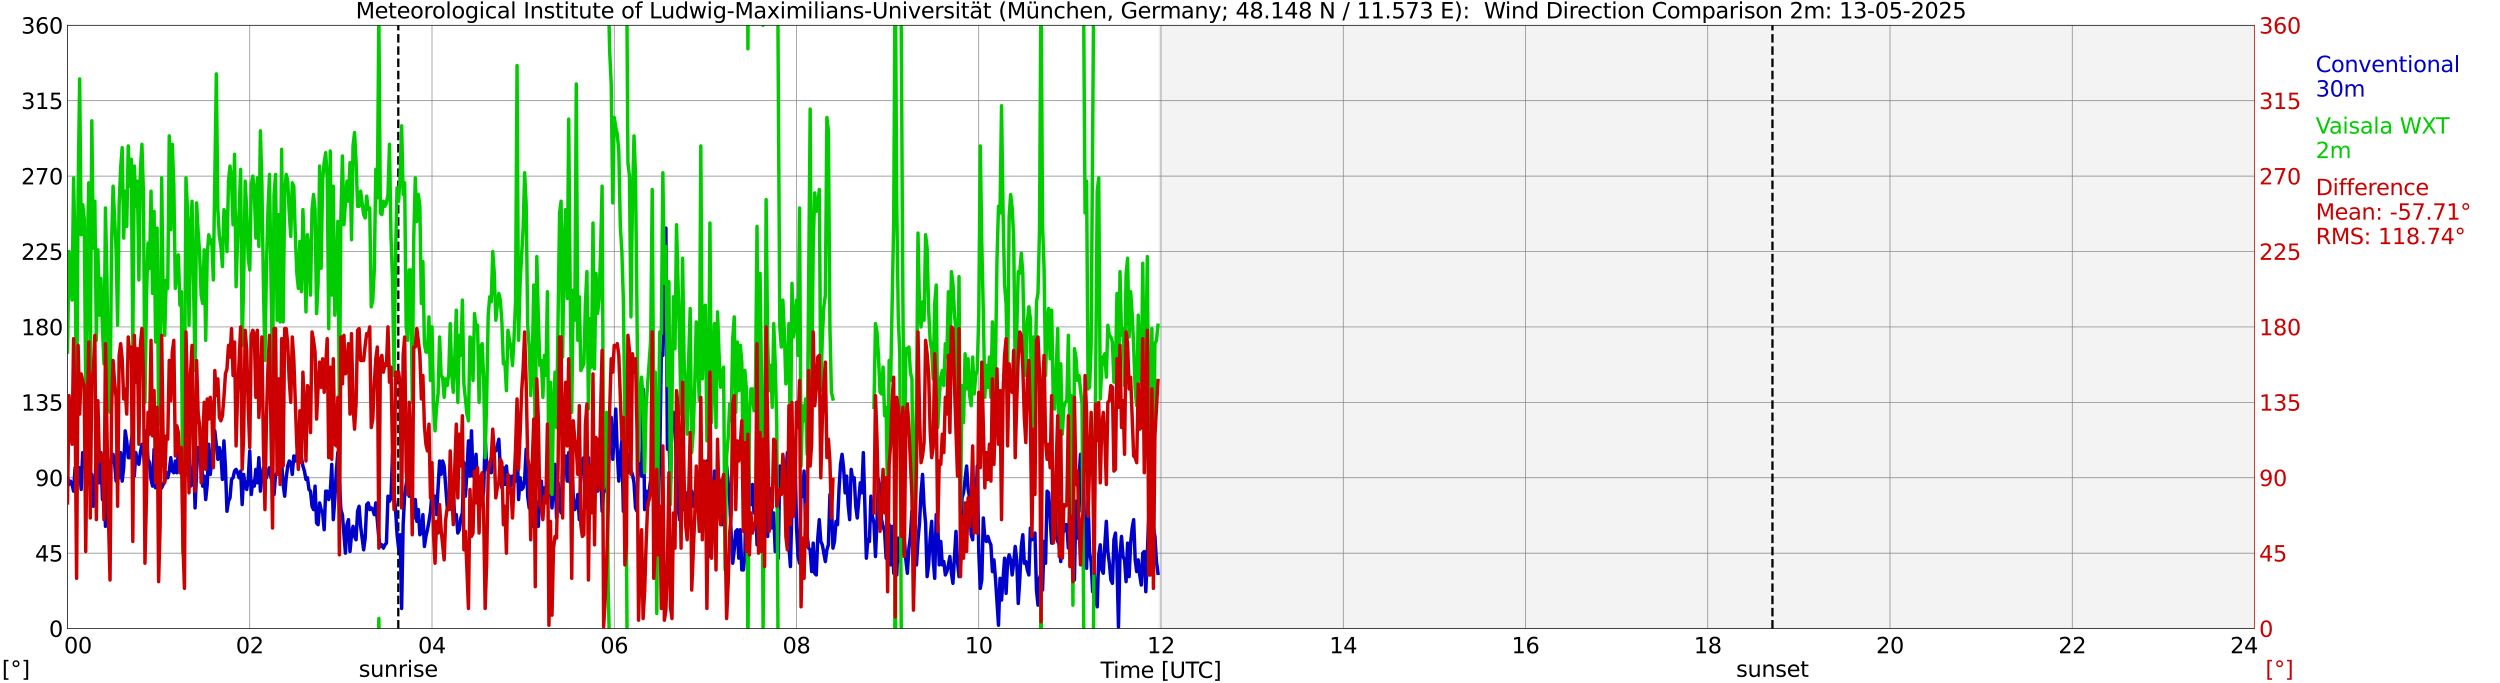 <?xml version="1.0" encoding="utf-8" standalone="no"?>
<!DOCTYPE svg PUBLIC "-//W3C//DTD SVG 1.1//EN"
  "http://www.w3.org/Graphics/SVG/1.1/DTD/svg11.dtd">
<svg xmlns:xlink="http://www.w3.org/1999/xlink" width="1085.4pt" height="296.64pt" viewBox="0 0 1085.4 296.64" xmlns="http://www.w3.org/2000/svg" version="1.1">
 <defs>
  <style type="text/css">*{stroke-linejoin: round; stroke-linecap: butt}</style>
 </defs>
 <g id="figure_1">
  <g id="patch_1">
   <path d="M 0 296.64 
L 1085.4 296.64 
L 1085.4 0 
L 0 0 
z
" style="fill: #ffffff"/>
  </g>
  <g id="axes_1">
   <g id="patch_2">
    <path d="M 29.306 272.909 
L 978.814 272.909 
L 978.814 10.976 
L 29.306 10.976 
z
" style="fill: #ffffff"/>
   </g>
   <g id="patch_3">
    <path d="M 503.4 272.909 
L 978.814 272.909 
L 978.814 10.976 
L 503.4 10.976 
z
" clip-path="url(#p39bde97e0c)" style="fill: #d3d3d3; opacity: 0.25; stroke: #d3d3d3; stroke-linejoin: miter"/>
   </g>
   <g id="matplotlib.axis_1">
    <g id="xtick_1">
     <g id="line2d_1">
      <path d="M 29.306 272.909 
L 29.306 10.976 
" clip-path="url(#p39bde97e0c)" style="fill: none; stroke: #808080; stroke-width: 0.3; stroke-linecap: square"/>
     </g>
     <g id="line2d_2"/>
     <g id="text_1">
      <!--    00 -->
      <g transform="translate(18.733 283.627) scale(0.095 -0.095)">
       <defs>
        <path id="DejaVuSans-20" transform="scale(0.016)"/>
        <path id="DejaVuSans-30" d="M 2034 4250 
Q 1547 4250 1301 3770 
Q 1056 3291 1056 2328 
Q 1056 1369 1301 889 
Q 1547 409 2034 409 
Q 2525 409 2770 889 
Q 3016 1369 3016 2328 
Q 3016 3291 2770 3770 
Q 2525 4250 2034 4250 
z
M 2034 4750 
Q 2819 4750 3233 4129 
Q 3647 3509 3647 2328 
Q 3647 1150 3233 529 
Q 2819 -91 2034 -91 
Q 1250 -91 836 529 
Q 422 1150 422 2328 
Q 422 3509 836 4129 
Q 1250 4750 2034 4750 
z
" transform="scale(0.016)"/>
       </defs>
       <use xlink:href="#DejaVuSans-20"/>
       <use xlink:href="#DejaVuSans-20" transform="translate(31.787 0)"/>
       <use xlink:href="#DejaVuSans-20" transform="translate(63.574 0)"/>
       <use xlink:href="#DejaVuSans-30" transform="translate(95.361 0)"/>
       <use xlink:href="#DejaVuSans-30" transform="translate(158.984 0)"/>
      </g>
     </g>
    </g>
    <g id="xtick_2">
     <g id="line2d_3">
      <path d="M 108.431 272.909 
L 108.431 10.976 
" clip-path="url(#p39bde97e0c)" style="fill: none; stroke: #808080; stroke-width: 0.3; stroke-linecap: square"/>
     </g>
     <g id="line2d_4"/>
     <g id="text_2">
      <!-- 02 -->
      <g transform="translate(102.387 283.627) scale(0.095 -0.095)">
       <defs>
        <path id="DejaVuSans-32" d="M 1228 531 
L 3431 531 
L 3431 0 
L 469 0 
L 469 531 
Q 828 903 1448 1529 
Q 2069 2156 2228 2338 
Q 2531 2678 2651 2914 
Q 2772 3150 2772 3378 
Q 2772 3750 2511 3984 
Q 2250 4219 1831 4219 
Q 1534 4219 1204 4116 
Q 875 4013 500 3803 
L 500 4441 
Q 881 4594 1212 4672 
Q 1544 4750 1819 4750 
Q 2544 4750 2975 4387 
Q 3406 4025 3406 3419 
Q 3406 3131 3298 2873 
Q 3191 2616 2906 2266 
Q 2828 2175 2409 1742 
Q 1991 1309 1228 531 
z
" transform="scale(0.016)"/>
       </defs>
       <use xlink:href="#DejaVuSans-30"/>
       <use xlink:href="#DejaVuSans-32" transform="translate(63.623 0)"/>
      </g>
     </g>
    </g>
    <g id="xtick_3">
     <g id="line2d_5">
      <path d="M 187.557 272.909 
L 187.557 10.976 
" clip-path="url(#p39bde97e0c)" style="fill: none; stroke: #808080; stroke-width: 0.3; stroke-linecap: square"/>
     </g>
     <g id="line2d_6"/>
     <g id="text_3">
      <!-- 04 -->
      <g transform="translate(181.513 283.627) scale(0.095 -0.095)">
       <defs>
        <path id="DejaVuSans-34" d="M 2419 4116 
L 825 1625 
L 2419 1625 
L 2419 4116 
z
M 2253 4666 
L 3047 4666 
L 3047 1625 
L 3713 1625 
L 3713 1100 
L 3047 1100 
L 3047 0 
L 2419 0 
L 2419 1100 
L 313 1100 
L 313 1709 
L 2253 4666 
z
" transform="scale(0.016)"/>
       </defs>
       <use xlink:href="#DejaVuSans-30"/>
       <use xlink:href="#DejaVuSans-34" transform="translate(63.623 0)"/>
      </g>
     </g>
    </g>
    <g id="xtick_4">
     <g id="line2d_7">
      <path d="M 266.683 272.909 
L 266.683 10.976 
" clip-path="url(#p39bde97e0c)" style="fill: none; stroke: #808080; stroke-width: 0.3; stroke-linecap: square"/>
     </g>
     <g id="line2d_8"/>
     <g id="text_4">
      <!-- 06 -->
      <g transform="translate(260.638 283.627) scale(0.095 -0.095)">
       <defs>
        <path id="DejaVuSans-36" d="M 2113 2584 
Q 1688 2584 1439 2293 
Q 1191 2003 1191 1497 
Q 1191 994 1439 701 
Q 1688 409 2113 409 
Q 2538 409 2786 701 
Q 3034 994 3034 1497 
Q 3034 2003 2786 2293 
Q 2538 2584 2113 2584 
z
M 3366 4563 
L 3366 3988 
Q 3128 4100 2886 4159 
Q 2644 4219 2406 4219 
Q 1781 4219 1451 3797 
Q 1122 3375 1075 2522 
Q 1259 2794 1537 2939 
Q 1816 3084 2150 3084 
Q 2853 3084 3261 2657 
Q 3669 2231 3669 1497 
Q 3669 778 3244 343 
Q 2819 -91 2113 -91 
Q 1303 -91 875 529 
Q 447 1150 447 2328 
Q 447 3434 972 4092 
Q 1497 4750 2381 4750 
Q 2619 4750 2861 4703 
Q 3103 4656 3366 4563 
z
" transform="scale(0.016)"/>
       </defs>
       <use xlink:href="#DejaVuSans-30"/>
       <use xlink:href="#DejaVuSans-36" transform="translate(63.623 0)"/>
      </g>
     </g>
    </g>
    <g id="xtick_5">
     <g id="line2d_9">
      <path d="M 345.808 272.909 
L 345.808 10.976 
" clip-path="url(#p39bde97e0c)" style="fill: none; stroke: #808080; stroke-width: 0.3; stroke-linecap: square"/>
     </g>
     <g id="line2d_10"/>
     <g id="text_5">
      <!-- 08 -->
      <g transform="translate(339.764 283.627) scale(0.095 -0.095)">
       <defs>
        <path id="DejaVuSans-38" d="M 2034 2216 
Q 1584 2216 1326 1975 
Q 1069 1734 1069 1313 
Q 1069 891 1326 650 
Q 1584 409 2034 409 
Q 2484 409 2743 651 
Q 3003 894 3003 1313 
Q 3003 1734 2745 1975 
Q 2488 2216 2034 2216 
z
M 1403 2484 
Q 997 2584 770 2862 
Q 544 3141 544 3541 
Q 544 4100 942 4425 
Q 1341 4750 2034 4750 
Q 2731 4750 3128 4425 
Q 3525 4100 3525 3541 
Q 3525 3141 3298 2862 
Q 3072 2584 2669 2484 
Q 3125 2378 3379 2068 
Q 3634 1759 3634 1313 
Q 3634 634 3220 271 
Q 2806 -91 2034 -91 
Q 1263 -91 848 271 
Q 434 634 434 1313 
Q 434 1759 690 2068 
Q 947 2378 1403 2484 
z
M 1172 3481 
Q 1172 3119 1398 2916 
Q 1625 2713 2034 2713 
Q 2441 2713 2670 2916 
Q 2900 3119 2900 3481 
Q 2900 3844 2670 4047 
Q 2441 4250 2034 4250 
Q 1625 4250 1398 4047 
Q 1172 3844 1172 3481 
z
" transform="scale(0.016)"/>
       </defs>
       <use xlink:href="#DejaVuSans-30"/>
       <use xlink:href="#DejaVuSans-38" transform="translate(63.623 0)"/>
      </g>
     </g>
    </g>
    <g id="xtick_6">
     <g id="line2d_11">
      <path d="M 424.934 272.909 
L 424.934 10.976 
" clip-path="url(#p39bde97e0c)" style="fill: none; stroke: #808080; stroke-width: 0.3; stroke-linecap: square"/>
     </g>
     <g id="line2d_12"/>
     <g id="text_6">
      <!-- 10 -->
      <g transform="translate(418.89 283.627) scale(0.095 -0.095)">
       <defs>
        <path id="DejaVuSans-31" d="M 794 531 
L 1825 531 
L 1825 4091 
L 703 3866 
L 703 4441 
L 1819 4666 
L 2450 4666 
L 2450 531 
L 3481 531 
L 3481 0 
L 794 0 
L 794 531 
z
" transform="scale(0.016)"/>
       </defs>
       <use xlink:href="#DejaVuSans-31"/>
       <use xlink:href="#DejaVuSans-30" transform="translate(63.623 0)"/>
      </g>
     </g>
    </g>
    <g id="xtick_7">
     <g id="line2d_13">
      <path d="M 504.06 272.909 
L 504.06 10.976 
" clip-path="url(#p39bde97e0c)" style="fill: none; stroke: #808080; stroke-width: 0.3; stroke-linecap: square"/>
     </g>
     <g id="line2d_14"/>
     <g id="text_7">
      <!-- 12 -->
      <g transform="translate(498.015 283.627) scale(0.095 -0.095)">
       <use xlink:href="#DejaVuSans-31"/>
       <use xlink:href="#DejaVuSans-32" transform="translate(63.623 0)"/>
      </g>
     </g>
    </g>
    <g id="xtick_8">
     <g id="line2d_15">
      <path d="M 583.185 272.909 
L 583.185 10.976 
" clip-path="url(#p39bde97e0c)" style="fill: none; stroke: #808080; stroke-width: 0.3; stroke-linecap: square"/>
     </g>
     <g id="line2d_16"/>
     <g id="text_8">
      <!-- 14 -->
      <g transform="translate(577.141 283.627) scale(0.095 -0.095)">
       <use xlink:href="#DejaVuSans-31"/>
       <use xlink:href="#DejaVuSans-34" transform="translate(63.623 0)"/>
      </g>
     </g>
    </g>
    <g id="xtick_9">
     <g id="line2d_17">
      <path d="M 662.311 272.909 
L 662.311 10.976 
" clip-path="url(#p39bde97e0c)" style="fill: none; stroke: #808080; stroke-width: 0.3; stroke-linecap: square"/>
     </g>
     <g id="line2d_18"/>
     <g id="text_9">
      <!-- 16 -->
      <g transform="translate(656.267 283.627) scale(0.095 -0.095)">
       <use xlink:href="#DejaVuSans-31"/>
       <use xlink:href="#DejaVuSans-36" transform="translate(63.623 0)"/>
      </g>
     </g>
    </g>
    <g id="xtick_10">
     <g id="line2d_19">
      <path d="M 741.437 272.909 
L 741.437 10.976 
" clip-path="url(#p39bde97e0c)" style="fill: none; stroke: #808080; stroke-width: 0.3; stroke-linecap: square"/>
     </g>
     <g id="line2d_20"/>
     <g id="text_10">
      <!-- 18 -->
      <g transform="translate(735.392 283.627) scale(0.095 -0.095)">
       <use xlink:href="#DejaVuSans-31"/>
       <use xlink:href="#DejaVuSans-38" transform="translate(63.623 0)"/>
      </g>
     </g>
    </g>
    <g id="xtick_11">
     <g id="line2d_21">
      <path d="M 820.562 272.909 
L 820.562 10.976 
" clip-path="url(#p39bde97e0c)" style="fill: none; stroke: #808080; stroke-width: 0.3; stroke-linecap: square"/>
     </g>
     <g id="line2d_22"/>
     <g id="text_11">
      <!-- 20 -->
      <g transform="translate(814.518 283.627) scale(0.095 -0.095)">
       <use xlink:href="#DejaVuSans-32"/>
       <use xlink:href="#DejaVuSans-30" transform="translate(63.623 0)"/>
      </g>
     </g>
    </g>
    <g id="xtick_12">
     <g id="line2d_23">
      <path d="M 899.688 272.909 
L 899.688 10.976 
" clip-path="url(#p39bde97e0c)" style="fill: none; stroke: #808080; stroke-width: 0.3; stroke-linecap: square"/>
     </g>
     <g id="line2d_24"/>
     <g id="text_12">
      <!-- 22 -->
      <g transform="translate(893.644 283.627) scale(0.095 -0.095)">
       <use xlink:href="#DejaVuSans-32"/>
       <use xlink:href="#DejaVuSans-32" transform="translate(63.623 0)"/>
      </g>
     </g>
    </g>
    <g id="xtick_13">
     <g id="line2d_25">
      <path d="M 978.814 272.909 
L 978.814 10.976 
" clip-path="url(#p39bde97e0c)" style="fill: none; stroke: #808080; stroke-width: 0.3; stroke-linecap: square"/>
     </g>
     <g id="line2d_26"/>
     <g id="text_13">
      <!-- 24    -->
      <g transform="translate(968.241 283.627) scale(0.095 -0.095)">
       <use xlink:href="#DejaVuSans-32"/>
       <use xlink:href="#DejaVuSans-34" transform="translate(63.623 0)"/>
       <use xlink:href="#DejaVuSans-20" transform="translate(127.246 0)"/>
       <use xlink:href="#DejaVuSans-20" transform="translate(159.033 0)"/>
       <use xlink:href="#DejaVuSans-20" transform="translate(190.82 0)"/>
      </g>
     </g>
    </g>
    <g id="text_14">
     <!-- Time [UTC] -->
     <g transform="translate(477.806 294.322) scale(0.095 -0.095)">
      <defs>
       <path id="DejaVuSans-54" d="M -19 4666 
L 3928 4666 
L 3928 4134 
L 2272 4134 
L 2272 0 
L 1638 0 
L 1638 4134 
L -19 4134 
L -19 4666 
z
" transform="scale(0.016)"/>
       <path id="DejaVuSans-69" d="M 603 3500 
L 1178 3500 
L 1178 0 
L 603 0 
L 603 3500 
z
M 603 4863 
L 1178 4863 
L 1178 4134 
L 603 4134 
L 603 4863 
z
" transform="scale(0.016)"/>
       <path id="DejaVuSans-6d" d="M 3328 2828 
Q 3544 3216 3844 3400 
Q 4144 3584 4550 3584 
Q 5097 3584 5394 3201 
Q 5691 2819 5691 2113 
L 5691 0 
L 5113 0 
L 5113 2094 
Q 5113 2597 4934 2840 
Q 4756 3084 4391 3084 
Q 3944 3084 3684 2787 
Q 3425 2491 3425 1978 
L 3425 0 
L 2847 0 
L 2847 2094 
Q 2847 2600 2669 2842 
Q 2491 3084 2119 3084 
Q 1678 3084 1418 2786 
Q 1159 2488 1159 1978 
L 1159 0 
L 581 0 
L 581 3500 
L 1159 3500 
L 1159 2956 
Q 1356 3278 1631 3431 
Q 1906 3584 2284 3584 
Q 2666 3584 2933 3390 
Q 3200 3197 3328 2828 
z
" transform="scale(0.016)"/>
       <path id="DejaVuSans-65" d="M 3597 1894 
L 3597 1613 
L 953 1613 
Q 991 1019 1311 708 
Q 1631 397 2203 397 
Q 2534 397 2845 478 
Q 3156 559 3463 722 
L 3463 178 
Q 3153 47 2828 -22 
Q 2503 -91 2169 -91 
Q 1331 -91 842 396 
Q 353 884 353 1716 
Q 353 2575 817 3079 
Q 1281 3584 2069 3584 
Q 2775 3584 3186 3129 
Q 3597 2675 3597 1894 
z
M 3022 2063 
Q 3016 2534 2758 2815 
Q 2500 3097 2075 3097 
Q 1594 3097 1305 2825 
Q 1016 2553 972 2059 
L 3022 2063 
z
" transform="scale(0.016)"/>
       <path id="DejaVuSans-5b" d="M 550 4863 
L 1875 4863 
L 1875 4416 
L 1125 4416 
L 1125 -397 
L 1875 -397 
L 1875 -844 
L 550 -844 
L 550 4863 
z
" transform="scale(0.016)"/>
       <path id="DejaVuSans-55" d="M 556 4666 
L 1191 4666 
L 1191 1831 
Q 1191 1081 1462 751 
Q 1734 422 2344 422 
Q 2950 422 3222 751 
Q 3494 1081 3494 1831 
L 3494 4666 
L 4128 4666 
L 4128 1753 
Q 4128 841 3676 375 
Q 3225 -91 2344 -91 
Q 1459 -91 1007 375 
Q 556 841 556 1753 
L 556 4666 
z
" transform="scale(0.016)"/>
       <path id="DejaVuSans-43" d="M 4122 4306 
L 4122 3641 
Q 3803 3938 3442 4084 
Q 3081 4231 2675 4231 
Q 1875 4231 1450 3742 
Q 1025 3253 1025 2328 
Q 1025 1406 1450 917 
Q 1875 428 2675 428 
Q 3081 428 3442 575 
Q 3803 722 4122 1019 
L 4122 359 
Q 3791 134 3420 21 
Q 3050 -91 2638 -91 
Q 1578 -91 968 557 
Q 359 1206 359 2328 
Q 359 3453 968 4101 
Q 1578 4750 2638 4750 
Q 3056 4750 3426 4639 
Q 3797 4528 4122 4306 
z
" transform="scale(0.016)"/>
       <path id="DejaVuSans-5d" d="M 1947 4863 
L 1947 -844 
L 622 -844 
L 622 -397 
L 1369 -397 
L 1369 4416 
L 622 4416 
L 622 4863 
L 1947 4863 
z
" transform="scale(0.016)"/>
      </defs>
      <use xlink:href="#DejaVuSans-54"/>
      <use xlink:href="#DejaVuSans-69" transform="translate(57.959 0)"/>
      <use xlink:href="#DejaVuSans-6d" transform="translate(85.742 0)"/>
      <use xlink:href="#DejaVuSans-65" transform="translate(183.154 0)"/>
      <use xlink:href="#DejaVuSans-20" transform="translate(244.678 0)"/>
      <use xlink:href="#DejaVuSans-5b" transform="translate(276.465 0)"/>
      <use xlink:href="#DejaVuSans-55" transform="translate(315.479 0)"/>
      <use xlink:href="#DejaVuSans-54" transform="translate(388.672 0)"/>
      <use xlink:href="#DejaVuSans-43" transform="translate(443.881 0)"/>
      <use xlink:href="#DejaVuSans-5d" transform="translate(513.705 0)"/>
     </g>
    </g>
   </g>
   <g id="matplotlib.axis_2">
    <g id="ytick_1">
     <g id="line2d_27">
      <path d="M 29.306 272.909 
L 978.814 272.909 
" clip-path="url(#p39bde97e0c)" style="fill: none; stroke: #808080; stroke-width: 0.3; stroke-linecap: square"/>
     </g>
     <g id="line2d_28"/>
     <g id="text_15">
      <!-- 0 -->
      <g transform="translate(21.261 276.518) scale(0.095 -0.095)">
       <use xlink:href="#DejaVuSans-30"/>
      </g>
     </g>
    </g>
    <g id="ytick_2">
     <g id="line2d_29">
      <path d="M 29.306 240.167 
L 978.814 240.167 
" clip-path="url(#p39bde97e0c)" style="fill: none; stroke: #808080; stroke-width: 0.3; stroke-linecap: square"/>
     </g>
     <g id="line2d_30"/>
     <g id="text_16">
      <!-- 45 -->
      <g transform="translate(15.217 243.776) scale(0.095 -0.095)">
       <defs>
        <path id="DejaVuSans-35" d="M 691 4666 
L 3169 4666 
L 3169 4134 
L 1269 4134 
L 1269 2991 
Q 1406 3038 1543 3061 
Q 1681 3084 1819 3084 
Q 2600 3084 3056 2656 
Q 3513 2228 3513 1497 
Q 3513 744 3044 326 
Q 2575 -91 1722 -91 
Q 1428 -91 1123 -41 
Q 819 9 494 109 
L 494 744 
Q 775 591 1075 516 
Q 1375 441 1709 441 
Q 2250 441 2565 725 
Q 2881 1009 2881 1497 
Q 2881 1984 2565 2268 
Q 2250 2553 1709 2553 
Q 1456 2553 1204 2497 
Q 953 2441 691 2322 
L 691 4666 
z
" transform="scale(0.016)"/>
       </defs>
       <use xlink:href="#DejaVuSans-34"/>
       <use xlink:href="#DejaVuSans-35" transform="translate(63.623 0)"/>
      </g>
     </g>
    </g>
    <g id="ytick_3">
     <g id="line2d_31">
      <path d="M 29.306 207.426 
L 978.814 207.426 
" clip-path="url(#p39bde97e0c)" style="fill: none; stroke: #808080; stroke-width: 0.3; stroke-linecap: square"/>
     </g>
     <g id="line2d_32"/>
     <g id="text_17">
      <!-- 90 -->
      <g transform="translate(15.217 211.035) scale(0.095 -0.095)">
       <defs>
        <path id="DejaVuSans-39" d="M 703 97 
L 703 672 
Q 941 559 1184 500 
Q 1428 441 1663 441 
Q 2288 441 2617 861 
Q 2947 1281 2994 2138 
Q 2813 1869 2534 1725 
Q 2256 1581 1919 1581 
Q 1219 1581 811 2004 
Q 403 2428 403 3163 
Q 403 3881 828 4315 
Q 1253 4750 1959 4750 
Q 2769 4750 3195 4129 
Q 3622 3509 3622 2328 
Q 3622 1225 3098 567 
Q 2575 -91 1691 -91 
Q 1453 -91 1209 -44 
Q 966 3 703 97 
z
M 1959 2075 
Q 2384 2075 2632 2365 
Q 2881 2656 2881 3163 
Q 2881 3666 2632 3958 
Q 2384 4250 1959 4250 
Q 1534 4250 1286 3958 
Q 1038 3666 1038 3163 
Q 1038 2656 1286 2365 
Q 1534 2075 1959 2075 
z
" transform="scale(0.016)"/>
       </defs>
       <use xlink:href="#DejaVuSans-39"/>
       <use xlink:href="#DejaVuSans-30" transform="translate(63.623 0)"/>
      </g>
     </g>
    </g>
    <g id="ytick_4">
     <g id="line2d_33">
      <path d="M 29.306 174.684 
L 978.814 174.684 
" clip-path="url(#p39bde97e0c)" style="fill: none; stroke: #808080; stroke-width: 0.3; stroke-linecap: square"/>
     </g>
     <g id="line2d_34"/>
     <g id="text_18">
      <!-- 135 -->
      <g transform="translate(9.173 178.293) scale(0.095 -0.095)">
       <defs>
        <path id="DejaVuSans-33" d="M 2597 2516 
Q 3050 2419 3304 2112 
Q 3559 1806 3559 1356 
Q 3559 666 3084 287 
Q 2609 -91 1734 -91 
Q 1441 -91 1130 -33 
Q 819 25 488 141 
L 488 750 
Q 750 597 1062 519 
Q 1375 441 1716 441 
Q 2309 441 2620 675 
Q 2931 909 2931 1356 
Q 2931 1769 2642 2001 
Q 2353 2234 1838 2234 
L 1294 2234 
L 1294 2753 
L 1863 2753 
Q 2328 2753 2575 2939 
Q 2822 3125 2822 3475 
Q 2822 3834 2567 4026 
Q 2313 4219 1838 4219 
Q 1578 4219 1281 4162 
Q 984 4106 628 3988 
L 628 4550 
Q 988 4650 1302 4700 
Q 1616 4750 1894 4750 
Q 2613 4750 3031 4423 
Q 3450 4097 3450 3541 
Q 3450 3153 3228 2886 
Q 3006 2619 2597 2516 
z
" transform="scale(0.016)"/>
       </defs>
       <use xlink:href="#DejaVuSans-31"/>
       <use xlink:href="#DejaVuSans-33" transform="translate(63.623 0)"/>
       <use xlink:href="#DejaVuSans-35" transform="translate(127.246 0)"/>
      </g>
     </g>
    </g>
    <g id="ytick_5">
     <g id="line2d_35">
      <path d="M 29.306 141.942 
L 978.814 141.942 
" clip-path="url(#p39bde97e0c)" style="fill: none; stroke: #808080; stroke-width: 0.3; stroke-linecap: square"/>
     </g>
     <g id="line2d_36"/>
     <g id="text_19">
      <!-- 180 -->
      <g transform="translate(9.173 145.551) scale(0.095 -0.095)">
       <use xlink:href="#DejaVuSans-31"/>
       <use xlink:href="#DejaVuSans-38" transform="translate(63.623 0)"/>
       <use xlink:href="#DejaVuSans-30" transform="translate(127.246 0)"/>
      </g>
     </g>
    </g>
    <g id="ytick_6">
     <g id="line2d_37">
      <path d="M 29.306 109.201 
L 978.814 109.201 
" clip-path="url(#p39bde97e0c)" style="fill: none; stroke: #808080; stroke-width: 0.3; stroke-linecap: square"/>
     </g>
     <g id="line2d_38"/>
     <g id="text_20">
      <!-- 225 -->
      <g transform="translate(9.173 112.81) scale(0.095 -0.095)">
       <use xlink:href="#DejaVuSans-32"/>
       <use xlink:href="#DejaVuSans-32" transform="translate(63.623 0)"/>
       <use xlink:href="#DejaVuSans-35" transform="translate(127.246 0)"/>
      </g>
     </g>
    </g>
    <g id="ytick_7">
     <g id="line2d_39">
      <path d="M 29.306 76.459 
L 978.814 76.459 
" clip-path="url(#p39bde97e0c)" style="fill: none; stroke: #808080; stroke-width: 0.3; stroke-linecap: square"/>
     </g>
     <g id="line2d_40"/>
     <g id="text_21">
      <!-- 270 -->
      <g transform="translate(9.173 80.068) scale(0.095 -0.095)">
       <defs>
        <path id="DejaVuSans-37" d="M 525 4666 
L 3525 4666 
L 3525 4397 
L 1831 0 
L 1172 0 
L 2766 4134 
L 525 4134 
L 525 4666 
z
" transform="scale(0.016)"/>
       </defs>
       <use xlink:href="#DejaVuSans-32"/>
       <use xlink:href="#DejaVuSans-37" transform="translate(63.623 0)"/>
       <use xlink:href="#DejaVuSans-30" transform="translate(127.246 0)"/>
      </g>
     </g>
    </g>
    <g id="ytick_8">
     <g id="line2d_41">
      <path d="M 29.306 43.717 
L 978.814 43.717 
" clip-path="url(#p39bde97e0c)" style="fill: none; stroke: #808080; stroke-width: 0.3; stroke-linecap: square"/>
     </g>
     <g id="line2d_42"/>
     <g id="text_22">
      <!-- 315 -->
      <g transform="translate(9.173 47.327) scale(0.095 -0.095)">
       <use xlink:href="#DejaVuSans-33"/>
       <use xlink:href="#DejaVuSans-31" transform="translate(63.623 0)"/>
       <use xlink:href="#DejaVuSans-35" transform="translate(127.246 0)"/>
      </g>
     </g>
    </g>
    <g id="ytick_9">
     <g id="line2d_43">
      <path d="M 29.306 10.976 
L 978.814 10.976 
" clip-path="url(#p39bde97e0c)" style="fill: none; stroke: #808080; stroke-width: 0.3; stroke-linecap: square"/>
     </g>
     <g id="line2d_44"/>
     <g id="text_23">
      <!-- 360 -->
      <g transform="translate(9.173 14.585) scale(0.095 -0.095)">
       <use xlink:href="#DejaVuSans-33"/>
       <use xlink:href="#DejaVuSans-36" transform="translate(63.623 0)"/>
       <use xlink:href="#DejaVuSans-30" transform="translate(127.246 0)"/>
      </g>
     </g>
    </g>
   </g>
   <g id="line2d_45">
    <path d="M 172.919 272.909 
L 172.919 10.976 
" clip-path="url(#p39bde97e0c)" style="fill: none; stroke-dasharray: 3.7,1.6; stroke-dashoffset: 0; stroke: #000000"/>
   </g>
   <g id="line2d_46">
    <path d="M 769.526 272.909 
L 769.526 10.976 
" clip-path="url(#p39bde97e0c)" style="fill: none; stroke-dasharray: 3.7,1.6; stroke-dashoffset: 0; stroke: #000000"/>
   </g>
   <g id="line2d_47">
    <path d="M 29.306 207.426 
L 29.965 210.336 
L 30.625 208.881 
L 31.284 210.336 
L 31.943 213.246 
L 32.603 203.06 
L 33.262 209.608 
L 33.921 205.243 
L 34.581 203.06 
L 35.24 212.519 
L 35.9 196.512 
L 37.218 203.788 
L 37.878 200.877 
L 38.537 203.788 
L 39.197 211.063 
L 39.856 205.97 
L 40.515 219.795 
L 41.175 214.701 
L 41.834 195.056 
L 42.493 207.426 
L 43.153 209.608 
L 43.812 196.512 
L 44.472 216.884 
L 45.131 205.243 
L 45.79 228.526 
L 46.45 205.243 
L 47.109 222.705 
L 47.768 200.15 
L 48.428 200.877 
L 49.087 197.239 
L 49.747 200.877 
L 50.406 208.881 
L 51.065 194.329 
L 51.725 207.426 
L 52.384 196.512 
L 53.043 208.881 
L 53.703 203.06 
L 54.362 187.053 
L 55.022 191.418 
L 55.681 198.694 
L 56.34 198.694 
L 57 191.418 
L 57.659 187.781 
L 58.319 206.698 
L 58.978 196.512 
L 59.637 200.15 
L 60.297 201.605 
L 60.956 196.512 
L 61.615 192.874 
L 62.275 195.784 
L 62.934 203.06 
L 63.594 187.053 
L 64.253 199.422 
L 64.912 200.877 
L 65.572 208.153 
L 66.231 211.063 
L 66.89 195.056 
L 67.55 211.791 
L 68.209 195.056 
L 69.528 212.519 
L 70.187 211.791 
L 71.506 208.881 
L 72.166 205.243 
L 72.825 207.426 
L 73.484 204.515 
L 74.144 198.694 
L 74.803 204.515 
L 75.462 205.243 
L 76.122 200.15 
L 76.781 205.243 
L 77.441 195.784 
L 78.759 205.243 
L 79.419 203.06 
L 80.078 194.329 
L 80.737 205.97 
L 81.397 192.874 
L 82.056 200.15 
L 82.716 211.063 
L 83.375 210.336 
L 84.034 197.239 
L 84.694 220.522 
L 85.353 204.515 
L 86.013 194.329 
L 86.672 197.967 
L 87.331 191.418 
L 87.991 211.063 
L 88.65 206.698 
L 89.309 216.884 
L 89.969 210.336 
L 90.628 192.874 
L 91.288 205.97 
L 91.947 199.422 
L 92.606 191.418 
L 93.266 187.053 
L 94.584 199.422 
L 95.244 194.329 
L 95.903 197.239 
L 96.563 208.153 
L 97.222 191.418 
L 97.881 203.06 
L 98.541 221.977 
L 99.2 217.612 
L 99.86 216.157 
L 100.519 208.153 
L 101.178 207.426 
L 101.838 204.515 
L 102.497 203.788 
L 103.156 205.243 
L 103.816 207.426 
L 104.475 204.515 
L 105.135 219.067 
L 105.794 205.97 
L 106.453 211.063 
L 107.113 212.519 
L 107.772 208.153 
L 108.431 195.784 
L 109.091 214.701 
L 109.75 208.881 
L 110.41 211.063 
L 111.069 203.788 
L 111.728 209.608 
L 112.388 198.694 
L 113.047 213.246 
L 113.707 206.698 
L 114.366 203.06 
L 115.025 208.153 
L 115.685 207.426 
L 116.344 204.515 
L 117.003 203.06 
L 117.663 207.426 
L 118.322 209.608 
L 118.982 214.701 
L 119.641 205.97 
L 120.3 205.97 
L 120.96 201.605 
L 121.619 202.332 
L 122.278 200.877 
L 122.938 210.336 
L 123.597 215.429 
L 124.257 207.426 
L 124.916 202.332 
L 125.575 200.15 
L 126.235 200.877 
L 126.894 205.97 
L 127.553 197.967 
L 128.213 200.15 
L 128.872 197.967 
L 129.532 194.329 
L 130.191 199.422 
L 130.85 198.694 
L 131.51 202.332 
L 132.169 204.515 
L 132.829 208.153 
L 133.488 207.426 
L 134.147 212.519 
L 134.807 213.246 
L 135.466 219.795 
L 136.125 221.25 
L 136.785 211.063 
L 137.444 227.071 
L 138.104 227.798 
L 138.763 218.339 
L 139.422 221.25 
L 140.082 222.705 
L 140.741 229.981 
L 141.4 213.246 
L 142.06 213.246 
L 142.719 216.884 
L 143.379 213.974 
L 144.038 201.605 
L 144.697 225.615 
L 145.357 216.884 
L 146.016 204.515 
L 146.676 196.512 
L 147.994 221.25 
L 148.654 223.433 
L 149.972 240.167 
L 150.632 227.798 
L 151.291 225.615 
L 151.951 239.44 
L 152.61 232.164 
L 153.269 228.526 
L 153.929 232.891 
L 154.588 234.346 
L 155.247 221.977 
L 155.907 219.795 
L 156.566 228.526 
L 157.885 238.712 
L 158.544 233.619 
L 159.204 219.067 
L 159.863 218.339 
L 160.523 221.25 
L 161.182 220.522 
L 161.841 221.25 
L 162.501 223.433 
L 163.16 218.339 
L 164.479 233.619 
L 165.138 237.257 
L 165.798 236.529 
L 166.457 237.984 
L 167.116 236.529 
L 167.776 235.802 
L 168.435 215.429 
L 169.094 217.612 
L 169.754 216.157 
L 170.413 197.239 
L 171.073 214.701 
L 171.732 221.25 
L 172.391 232.164 
L 173.051 237.984 
L 173.71 232.164 
L 174.37 264.178 
L 175.029 227.798 
L 175.688 214.701 
L 177.007 205.97 
L 177.666 215.429 
L 178.326 195.056 
L 178.985 215.429 
L 179.645 224.888 
L 180.304 216.884 
L 180.963 226.343 
L 181.623 221.25 
L 182.282 232.164 
L 182.941 231.436 
L 183.601 223.433 
L 184.26 237.257 
L 184.92 232.891 
L 185.579 229.981 
L 186.238 226.343 
L 186.898 221.977 
L 187.557 213.974 
L 188.216 216.157 
L 188.876 215.429 
L 189.535 223.433 
L 190.854 200.15 
L 191.513 205.97 
L 192.173 200.15 
L 192.832 202.332 
L 194.151 219.795 
L 194.81 213.974 
L 196.129 221.25 
L 196.788 215.429 
L 197.448 224.888 
L 198.107 223.433 
L 198.767 231.436 
L 199.426 229.981 
L 200.085 224.888 
L 200.745 222.705 
L 201.404 200.877 
L 202.063 215.429 
L 202.723 205.243 
L 203.382 191.418 
L 204.042 206.698 
L 204.701 187.053 
L 205.36 206.698 
L 206.02 204.515 
L 206.679 197.239 
L 207.339 211.063 
L 207.998 216.157 
L 208.657 216.157 
L 209.317 216.884 
L 209.976 213.246 
L 210.635 189.963 
L 211.295 202.332 
L 211.954 204.515 
L 212.614 200.877 
L 213.273 205.243 
L 213.932 195.784 
L 214.592 195.056 
L 215.251 195.784 
L 215.91 193.601 
L 216.57 190.691 
L 217.229 203.788 
L 217.889 211.791 
L 218.548 203.06 
L 219.207 210.336 
L 219.867 202.332 
L 220.526 210.336 
L 221.186 206.698 
L 221.845 211.063 
L 222.504 206.698 
L 223.164 208.881 
L 223.823 208.881 
L 224.482 190.691 
L 225.142 216.884 
L 225.801 207.426 
L 226.461 212.519 
L 227.12 211.791 
L 227.779 208.153 
L 228.439 195.056 
L 229.098 215.429 
L 229.757 220.522 
L 230.417 210.336 
L 231.076 228.526 
L 231.736 214.701 
L 232.395 216.884 
L 233.054 219.795 
L 233.714 228.526 
L 234.373 212.519 
L 235.033 208.881 
L 235.692 219.795 
L 236.351 211.791 
L 237.011 217.612 
L 237.67 215.429 
L 238.329 212.519 
L 238.989 212.519 
L 239.648 220.522 
L 240.967 201.605 
L 241.626 224.888 
L 242.286 209.608 
L 242.945 219.067 
L 243.604 222.705 
L 244.264 203.06 
L 244.923 198.694 
L 245.583 197.967 
L 246.242 208.881 
L 246.901 196.512 
L 247.561 209.608 
L 248.22 200.877 
L 248.88 216.157 
L 249.539 221.25 
L 250.198 219.795 
L 250.858 214.701 
L 251.517 225.615 
L 252.176 205.97 
L 252.836 199.422 
L 253.495 198.694 
L 254.155 220.522 
L 254.814 215.429 
L 255.473 198.694 
L 256.133 208.881 
L 256.792 209.608 
L 257.451 207.426 
L 258.111 196.512 
L 258.77 201.605 
L 259.43 213.246 
L 260.089 190.691 
L 260.748 203.06 
L 261.408 221.977 
L 262.067 212.519 
L 262.726 213.246 
L 264.045 203.06 
L 264.705 189.236 
L 265.364 181.232 
L 266.023 199.422 
L 266.683 189.963 
L 267.342 177.594 
L 268.002 196.512 
L 268.661 208.881 
L 269.32 197.967 
L 269.98 191.418 
L 270.639 221.977 
L 271.298 208.881 
L 271.958 198.694 
L 272.617 205.243 
L 273.277 197.239 
L 273.936 204.515 
L 274.595 205.97 
L 275.255 209.608 
L 275.914 220.522 
L 276.573 221.977 
L 277.233 196.512 
L 278.552 206.698 
L 279.211 168.863 
L 279.87 221.25 
L 280.53 213.246 
L 281.189 219.795 
L 281.849 213.246 
L 282.508 208.153 
L 283.167 211.063 
L 284.486 195.056 
L 285.145 197.239 
L 285.805 219.067 
L 286.464 197.239 
L 287.124 153.584 
L 287.783 154.311 
L 289.102 99.014 
L 289.761 195.056 
L 290.42 189.963 
L 291.08 209.608 
L 291.739 179.049 
L 292.399 179.049 
L 293.058 186.325 
L 293.717 200.877 
L 294.377 219.795 
L 295.036 225.615 
L 295.696 214.701 
L 296.355 219.067 
L 297.014 221.25 
L 297.674 213.974 
L 298.333 227.071 
L 298.992 213.974 
L 299.652 219.067 
L 300.311 213.246 
L 300.971 219.795 
L 301.63 216.157 
L 302.289 210.336 
L 302.949 212.519 
L 303.608 216.157 
L 304.267 224.888 
L 304.927 203.06 
L 305.586 213.974 
L 306.246 204.515 
L 306.905 200.15 
L 307.564 241.622 
L 308.224 208.153 
L 308.883 213.974 
L 309.543 213.974 
L 310.202 204.515 
L 311.521 217.612 
L 312.18 208.153 
L 312.839 213.246 
L 313.499 227.798 
L 314.158 226.343 
L 314.818 206.698 
L 315.477 202.332 
L 316.796 216.884 
L 317.455 232.164 
L 318.114 244.533 
L 318.774 238.712 
L 319.433 230.708 
L 320.093 229.981 
L 320.752 242.35 
L 321.411 229.981 
L 322.071 247.443 
L 322.73 247.443 
L 323.39 241.622 
L 324.049 202.332 
L 324.708 198.694 
L 325.368 212.519 
L 326.027 219.067 
L 326.686 210.336 
L 327.346 222.705 
L 328.005 213.974 
L 328.665 236.529 
L 329.324 224.16 
L 329.983 203.788 
L 330.643 199.422 
L 331.961 181.232 
L 332.621 217.612 
L 333.28 232.891 
L 333.94 211.791 
L 334.599 213.974 
L 335.258 229.253 
L 335.918 222.705 
L 336.577 239.44 
L 337.236 237.257 
L 337.896 242.35 
L 338.555 202.332 
L 339.215 208.881 
L 339.874 205.97 
L 340.533 213.974 
L 341.193 206.698 
L 341.852 196.512 
L 342.512 237.257 
L 343.171 245.988 
L 344.49 195.056 
L 345.149 196.512 
L 345.808 228.526 
L 346.468 241.622 
L 347.127 244.533 
L 347.787 211.791 
L 348.446 215.429 
L 349.105 204.515 
L 349.765 227.071 
L 351.083 237.984 
L 351.743 238.712 
L 352.402 248.171 
L 353.062 235.802 
L 353.721 248.898 
L 354.38 249.626 
L 355.04 233.619 
L 355.699 225.615 
L 356.359 235.074 
L 357.018 236.529 
L 358.337 243.805 
L 358.996 238.712 
L 359.655 236.529 
L 360.315 214.701 
L 360.974 218.339 
L 361.634 237.984 
L 362.293 235.074 
L 362.952 226.343 
L 363.612 227.798 
L 364.271 212.519 
L 364.93 201.605 
L 365.59 197.239 
L 366.249 203.06 
L 366.909 213.974 
L 367.568 206.698 
L 368.227 219.067 
L 368.887 225.615 
L 369.546 203.788 
L 370.206 208.153 
L 370.865 207.426 
L 371.524 219.795 
L 372.184 224.888 
L 373.502 209.608 
L 374.162 213.974 
L 374.821 196.512 
L 376.14 242.35 
L 376.799 234.346 
L 377.459 235.074 
L 378.118 215.429 
L 378.777 224.16 
L 379.437 227.071 
L 380.096 241.622 
L 380.756 226.343 
L 381.415 208.153 
L 382.074 212.519 
L 382.734 225.615 
L 383.393 228.526 
L 384.053 230.708 
L 384.712 242.35 
L 385.371 233.619 
L 386.031 227.798 
L 386.69 245.26 
L 387.349 228.526 
L 388.009 248.898 
L 388.668 245.988 
L 389.328 249.626 
L 389.987 233.619 
L 390.646 243.805 
L 391.306 240.167 
L 391.965 222.705 
L 392.624 234.346 
L 393.284 243.078 
L 393.943 248.898 
L 394.603 237.984 
L 395.262 232.891 
L 395.921 221.977 
L 396.581 239.44 
L 397.24 236.529 
L 397.899 245.26 
L 398.559 234.346 
L 399.218 227.071 
L 399.878 213.974 
L 400.537 205.97 
L 401.196 219.795 
L 401.856 227.071 
L 402.515 250.353 
L 403.175 245.26 
L 403.834 233.619 
L 404.493 226.343 
L 405.153 243.078 
L 405.812 251.081 
L 406.471 223.433 
L 407.131 227.798 
L 407.79 245.26 
L 408.45 235.074 
L 409.109 245.26 
L 409.768 243.805 
L 410.428 249.626 
L 411.087 248.171 
L 411.746 245.26 
L 412.406 241.622 
L 413.065 248.898 
L 413.725 253.264 
L 415.043 230.708 
L 415.703 243.805 
L 416.362 250.353 
L 417.022 243.805 
L 417.681 216.157 
L 418.34 213.974 
L 419.659 202.332 
L 420.318 212.519 
L 420.978 216.157 
L 421.637 232.164 
L 422.297 234.346 
L 422.956 212.519 
L 423.615 224.16 
L 424.275 202.332 
L 424.934 239.44 
L 425.593 255.447 
L 426.253 251.809 
L 426.912 224.888 
L 427.572 233.619 
L 428.231 235.074 
L 428.89 232.891 
L 429.55 235.074 
L 430.209 236.529 
L 430.869 248.171 
L 431.528 243.078 
L 432.187 251.081 
L 433.506 271.454 
L 434.165 251.081 
L 434.825 260.54 
L 436.144 242.35 
L 436.803 257.629 
L 437.462 243.805 
L 438.122 240.895 
L 438.781 243.078 
L 439.44 249.626 
L 440.1 244.533 
L 440.759 237.257 
L 441.419 243.078 
L 442.078 261.995 
L 442.737 251.809 
L 443.397 237.257 
L 444.056 232.164 
L 444.716 244.533 
L 445.375 243.805 
L 446.034 247.443 
L 446.694 249.626 
L 447.353 229.253 
L 448.012 234.346 
L 449.331 231.436 
L 449.991 256.174 
L 450.65 262.723 
L 451.309 251.081 
L 451.969 248.898 
L 452.628 256.174 
L 453.287 235.074 
L 453.947 244.533 
L 454.606 213.246 
L 455.266 213.974 
L 456.584 235.802 
L 457.244 208.881 
L 457.903 217.612 
L 458.563 232.164 
L 459.222 235.074 
L 459.881 236.529 
L 460.541 243.805 
L 461.2 219.067 
L 461.859 230.708 
L 462.519 227.798 
L 463.178 227.798 
L 463.838 237.984 
L 464.497 219.067 
L 465.156 220.522 
L 465.816 242.35 
L 466.475 251.809 
L 467.134 217.612 
L 467.794 233.619 
L 468.453 208.153 
L 469.113 197.239 
L 469.772 221.977 
L 470.431 208.153 
L 471.091 244.533 
L 471.75 246.715 
L 472.409 217.612 
L 473.069 240.167 
L 473.728 243.805 
L 474.388 256.902 
L 475.047 248.898 
L 475.706 259.812 
L 476.366 263.45 
L 477.025 240.895 
L 477.685 236.529 
L 478.344 247.443 
L 479.003 248.898 
L 479.663 236.529 
L 480.322 226.343 
L 480.981 239.44 
L 481.641 244.533 
L 482.3 251.809 
L 482.96 253.264 
L 483.619 234.346 
L 484.278 231.436 
L 484.938 244.533 
L 485.597 272.181 
L 486.256 240.895 
L 486.916 232.891 
L 487.575 241.622 
L 488.235 243.078 
L 488.894 252.536 
L 489.553 235.802 
L 490.213 250.353 
L 490.872 235.802 
L 491.532 229.253 
L 492.191 225.615 
L 492.85 243.078 
L 493.51 248.171 
L 494.169 243.078 
L 494.828 249.626 
L 495.488 253.991 
L 496.147 240.167 
L 496.807 239.44 
L 497.466 256.902 
L 499.444 206.698 
L 500.103 246.715 
L 500.763 229.253 
L 501.422 232.891 
L 502.082 243.805 
L 502.741 248.898 
L 502.741 248.898 
" clip-path="url(#p39bde97e0c)" style="fill: none; stroke: #0000cc; stroke-width: 1.5; stroke-linecap: square"/>
   </g>
   <g id="line2d_48">
    <path d="M 465.803 -1 
L 465.816 0.789 
L 465.826 -1 
M 470.439 -1 
L 471.091 92.466 
L 471.75 78.642 
L 472.409 168.863 
L 473.069 168.136 
L 473.728 149.946 
L 474.817 -1 
L 474.817 -1 
" clip-path="url(#p39bde97e0c)" style="fill: none; stroke: #00cc00; stroke-width: 1.5; stroke-linecap: square"/>
   </g>
   <g id="line2d_49">
    <path d="M 391.205 -1 
L 391.965 126.663 
L 392.624 203.06 
L 393.284 151.401 
L 393.943 151.401 
L 394.603 150.673 
L 395.262 161.587 
L 395.921 164.498 
L 396.581 231.436 
L 397.899 173.956 
L 398.559 101.197 
L 399.218 133.939 
L 399.878 141.942 
L 400.537 131.028 
L 401.196 139.032 
L 401.856 101.925 
L 402.515 107.745 
L 403.175 134.666 
L 403.834 147.763 
L 404.493 152.129 
L 405.153 164.498 
L 405.812 131.756 
L 406.471 123.752 
L 407.131 185.598 
L 407.79 172.501 
L 408.45 163.77 
L 409.109 160.86 
L 409.768 167.408 
L 410.428 149.218 
L 411.087 155.039 
L 411.746 126.663 
L 412.406 156.494 
L 413.065 117.932 
L 413.725 123.025 
L 414.384 136.122 
L 415.043 144.125 
L 415.703 177.594 
L 416.362 120.114 
L 417.022 221.25 
L 417.681 167.408 
L 418.34 183.415 
L 419 153.584 
L 419.659 168.863 
L 420.318 155.766 
L 420.978 171.774 
L 421.637 176.139 
L 422.297 155.039 
L 422.956 171.046 
L 423.615 163.042 
L 424.275 160.86 
L 424.934 136.849 
L 425.593 63.362 
L 426.253 105.563 
L 426.912 135.394 
L 427.572 172.501 
L 428.231 158.677 
L 428.89 168.136 
L 429.55 155.039 
L 430.209 172.501 
L 430.869 139.759 
L 431.528 171.774 
L 432.187 160.132 
L 432.847 112.839 
L 433.506 89.556 
L 434.165 92.466 
L 434.825 45.9 
L 435.484 91.738 
L 436.144 123.752 
L 436.803 131.756 
L 437.462 164.498 
L 438.122 93.921 
L 438.781 84.462 
L 439.44 90.283 
L 440.1 103.38 
L 440.759 163.042 
L 441.419 144.853 
L 442.078 117.932 
L 442.737 118.659 
L 443.397 109.928 
L 444.056 118.659 
L 444.716 152.856 
L 445.375 163.042 
L 446.034 139.759 
L 446.694 133.211 
L 447.353 138.304 
L 448.012 194.329 
L 448.672 146.308 
L 449.331 173.229 
L 449.991 131.028 
L 450.65 127.39 
L 451.309 99.742 
L 451.914 -1 
M 452.025 -1 
L 452.628 97.559 
L 453.287 116.477 
L 453.947 163.042 
L 454.606 139.759 
L 455.266 133.939 
L 455.925 155.766 
L 456.584 134.666 
L 457.244 171.774 
L 457.903 177.594 
L 459.222 142.67 
L 459.881 205.243 
L 460.541 157.949 
L 461.2 188.508 
L 461.859 176.867 
L 462.519 174.684 
L 463.178 173.956 
L 463.838 145.58 
L 464.497 192.146 
L 465.156 171.774 
L 465.816 262.723 
L 466.475 151.401 
L 467.134 155.039 
L 467.794 165.225 
L 468.453 163.042 
L 469.772 175.411 
L 470.695 297.64 
M 474.583 297.64 
L 475.047 224.888 
L 475.706 162.315 
L 476.366 83.007 
L 477.025 77.187 
L 477.685 173.229 
L 478.344 159.404 
L 479.003 155.039 
L 479.663 153.584 
L 480.322 163.77 
L 480.981 141.215 
L 481.641 145.58 
L 482.3 146.308 
L 482.96 148.491 
L 483.619 165.953 
L 484.278 162.315 
L 484.938 127.39 
L 485.597 176.139 
L 486.256 117.932 
L 486.916 145.58 
L 487.575 142.67 
L 488.235 167.408 
L 488.894 119.387 
L 489.553 112.111 
L 490.213 146.308 
L 490.872 126.663 
L 491.532 136.122 
L 492.191 150.673 
L 492.85 168.863 
L 493.51 176.139 
L 494.169 136.849 
L 494.828 163.042 
L 495.488 166.68 
L 496.147 114.294 
L 496.807 171.774 
L 497.466 157.222 
L 498.125 111.383 
L 498.785 201.605 
L 499.444 183.415 
L 500.103 142.67 
L 500.763 211.791 
L 501.422 149.218 
L 502.082 147.763 
L 502.741 141.215 
L 502.741 141.215 
" clip-path="url(#p39bde97e0c)" style="fill: none; stroke: #00cc00; stroke-width: 1.5; stroke-linecap: square"/>
   </g>
   <g id="line2d_50">
    <path d="M 285.111 -1 
L 285.145 4.427 
L 285.191 -1 
M 324.58 -1 
L 324.708 21.162 
L 324.851 -1 
M 331.228 -1 
L 331.302 10.976 
L 331.424 -1 
M 337.68 -1 
L 338.555 141.942 
L 339.215 150.673 
L 339.874 130.301 
L 340.533 144.125 
L 341.193 166.68 
L 341.852 162.315 
L 342.512 140.487 
L 343.171 200.877 
L 343.83 123.025 
L 344.49 146.308 
L 345.149 139.032 
L 345.808 130.301 
L 346.468 154.311 
L 347.127 90.283 
L 347.787 202.332 
L 348.446 176.139 
L 349.105 182.687 
L 349.765 173.229 
L 350.424 197.239 
L 351.743 47.355 
L 352.402 167.408 
L 353.062 107.018 
L 353.721 83.735 
L 354.38 91.738 
L 355.04 89.556 
L 355.699 82.28 
L 356.359 169.591 
L 357.018 146.308 
L 357.677 133.211 
L 358.337 128.118 
L 358.996 50.993 
L 359.655 56.814 
L 360.315 141.942 
L 360.974 170.318 
L 361.634 173.229 
M 379.437 176.867 
L 380.096 140.487 
L 380.756 144.125 
L 381.415 155.039 
L 382.074 170.318 
L 382.734 171.046 
L 383.393 159.404 
L 384.053 180.505 
L 384.712 176.867 
L 385.371 217.612 
L 386.031 156.494 
L 386.69 165.225 
L 388.009 96.104 
L 388.555 -1 
M 388.789 -1 
L 389.328 88.1 
L 389.987 137.577 
L 390.646 153.584 
L 391.412 297.64 
M 451.694 297.64 
L 451.969 251.809 
L 452.249 297.64 
L 452.249 297.64 
" clip-path="url(#p39bde97e0c)" style="fill: none; stroke: #00cc00; stroke-width: 1.5; stroke-linecap: square"/>
   </g>
   <g id="line2d_51">
    <path d="M 272.136 -1 
L 272.617 70.638 
L 273.277 76.459 
L 273.936 137.577 
L 274.595 86.645 
L 275.255 58.997 
L 275.914 75.731 
L 277.233 200.15 
L 277.892 174.684 
L 278.552 163.77 
L 279.211 173.229 
L 279.87 205.243 
L 280.53 176.139 
L 281.849 157.222 
L 282.508 147.763 
L 283.167 82.28 
L 283.827 181.232 
L 284.486 161.587 
L 285.145 266.36 
L 285.805 187.053 
L 286.464 144.125 
L 287.124 144.853 
L 287.783 75.004 
L 288.442 123.025 
L 289.102 107.018 
L 289.761 167.408 
L 290.42 122.297 
L 291.08 219.067 
L 292.399 128.846 
L 293.058 151.401 
L 293.717 97.559 
L 295.036 148.491 
L 295.696 179.777 
L 296.355 112.111 
L 297.014 156.494 
L 297.674 168.863 
L 298.333 188.508 
L 298.992 155.766 
L 299.652 133.939 
L 300.311 196.512 
L 300.971 187.781 
L 301.63 167.408 
L 302.289 139.759 
L 303.608 173.956 
L 304.267 63.362 
L 304.927 164.498 
L 305.586 141.215 
L 306.246 132.484 
L 306.905 191.418 
L 307.564 180.505 
L 308.224 96.832 
L 308.883 183.415 
L 309.543 164.498 
L 310.202 140.487 
L 310.861 185.598 
L 311.521 135.394 
L 312.18 153.584 
L 312.839 168.136 
L 313.499 164.498 
L 314.158 159.404 
L 314.818 247.443 
L 315.477 197.967 
L 316.136 189.963 
L 316.796 175.411 
L 317.455 182.687 
L 318.114 147.035 
L 318.774 137.577 
L 319.433 179.049 
L 320.093 148.491 
L 320.752 169.591 
L 321.411 149.946 
L 322.071 157.222 
L 322.73 205.243 
L 323.39 160.86 
L 324.049 168.863 
L 324.708 283.095 
L 325.368 180.505 
L 326.027 168.863 
L 326.686 168.863 
L 327.346 178.322 
L 328.005 167.408 
L 328.665 98.287 
L 329.324 191.418 
L 329.983 118.659 
L 330.643 165.953 
L 331.302 272.909 
L 331.961 208.153 
L 332.621 86.645 
L 333.28 148.491 
L 333.94 169.591 
L 334.599 158.677 
L 335.258 176.867 
L 335.918 140.487 
L 336.577 157.949 
L 337.236 184.143 
L 337.892 297.64 
M 388.349 297.64 
L 388.668 240.895 
L 389.011 297.64 
L 389.011 297.64 
" clip-path="url(#p39bde97e0c)" style="fill: none; stroke: #00cc00; stroke-width: 1.5; stroke-linecap: square"/>
   </g>
   <g id="line2d_52">
    <path d="M 264.17 -1 
L 264.705 22.617 
L 265.364 36.441 
L 266.023 88.1 
L 266.683 50.993 
L 267.342 55.359 
L 268.002 58.269 
L 268.661 65.545 
L 269.32 98.287 
L 269.98 109.201 
L 270.639 130.301 
L 271.958 234.346 
L 272.383 297.64 
L 272.383 297.64 
" clip-path="url(#p39bde97e0c)" style="fill: none; stroke: #00cc00; stroke-width: 1.5; stroke-linecap: square"/>
   </g>
   <g id="line2d_53">
    <path d="M 29.306 152.856 
L 29.965 109.201 
L 30.625 120.842 
L 31.284 130.301 
L 31.943 77.187 
L 32.603 109.201 
L 33.262 187.781 
L 33.921 82.28 
L 34.581 34.259 
L 35.24 101.925 
L 35.9 88.828 
L 36.559 94.649 
L 37.218 170.318 
L 37.878 110.656 
L 38.537 79.369 
L 39.197 163.042 
L 39.856 52.448 
L 40.515 107.745 
L 41.175 87.373 
L 41.834 147.763 
L 42.493 108.473 
L 43.153 136.849 
L 43.812 120.842 
L 44.472 141.942 
L 45.131 157.949 
L 45.79 90.283 
L 46.45 122.297 
L 47.109 175.411 
L 47.768 179.049 
L 48.428 106.29 
L 49.087 80.825 
L 50.406 108.473 
L 51.065 141.215 
L 51.725 88.828 
L 52.384 72.821 
L 53.043 64.09 
L 53.703 103.38 
L 54.362 83.007 
L 55.022 98.287 
L 55.681 63.362 
L 56.34 80.825 
L 57 69.183 
L 57.659 149.946 
L 58.319 72.093 
L 58.978 89.556 
L 59.637 78.642 
L 60.297 121.57 
L 60.956 73.549 
L 61.615 62.635 
L 62.275 83.735 
L 62.934 174.684 
L 63.594 129.573 
L 64.253 105.563 
L 64.912 116.477 
L 65.572 83.007 
L 66.231 127.39 
L 66.89 91.738 
L 67.55 148.491 
L 68.209 99.014 
L 68.869 184.143 
L 69.528 167.408 
L 70.187 77.187 
L 70.847 129.573 
L 71.506 145.58 
L 72.166 121.57 
L 72.825 125.208 
L 73.484 58.997 
L 74.144 99.742 
L 74.803 62.635 
L 75.462 80.097 
L 76.122 125.208 
L 76.781 117.204 
L 77.441 110.656 
L 78.1 132.484 
L 78.759 126.663 
L 79.419 240.167 
L 80.078 176.867 
L 80.737 77.187 
L 81.397 91.011 
L 82.056 141.215 
L 82.716 100.469 
L 83.375 87.373 
L 84.694 160.86 
L 85.353 88.1 
L 86.013 100.469 
L 86.672 109.928 
L 87.331 128.118 
L 87.991 131.756 
L 88.65 108.473 
L 89.309 147.763 
L 89.969 110.656 
L 90.628 101.925 
L 91.288 105.563 
L 91.947 104.107 
L 92.606 121.57 
L 93.925 32.076 
L 94.584 91.011 
L 95.244 102.652 
L 95.903 107.018 
L 96.563 115.749 
L 97.222 91.011 
L 97.881 92.466 
L 98.541 109.201 
L 99.2 78.642 
L 99.86 72.093 
L 100.519 77.914 
L 101.178 97.559 
L 101.838 67 
L 102.497 124.48 
L 103.156 103.38 
L 103.816 91.738 
L 104.475 73.549 
L 105.135 149.946 
L 105.794 122.297 
L 106.453 78.642 
L 107.113 91.738 
L 107.772 112.111 
L 108.431 117.204 
L 109.091 80.097 
L 109.75 76.459 
L 110.41 83.007 
L 111.069 103.38 
L 111.728 77.187 
L 112.388 107.018 
L 113.047 56.814 
L 113.707 80.097 
L 114.366 123.752 
L 115.025 156.494 
L 115.685 115.749 
L 116.344 91.011 
L 117.003 75.731 
L 118.322 165.953 
L 118.982 84.462 
L 119.641 75.731 
L 120.3 139.032 
L 120.96 93.194 
L 121.619 139.759 
L 122.278 64.817 
L 122.938 139.759 
L 123.597 83.735 
L 124.257 75.731 
L 124.916 78.642 
L 125.575 92.466 
L 126.235 102.652 
L 126.894 79.369 
L 127.553 80.825 
L 128.213 101.925 
L 128.872 118.659 
L 129.532 125.208 
L 130.191 104.835 
L 130.85 126.663 
L 131.51 91.011 
L 132.169 109.201 
L 132.829 135.394 
L 133.488 101.925 
L 134.147 109.201 
L 134.807 128.118 
L 135.466 91.011 
L 136.125 84.462 
L 136.785 91.011 
L 137.444 136.122 
L 138.104 123.025 
L 138.763 72.093 
L 139.422 116.477 
L 140.082 77.914 
L 140.741 70.638 
L 141.4 66.273 
L 142.06 77.187 
L 142.719 142.67 
L 143.379 65.545 
L 144.038 128.118 
L 144.697 80.825 
L 145.357 136.849 
L 146.016 125.208 
L 146.676 96.104 
L 147.335 177.594 
L 147.994 94.649 
L 148.654 67.728 
L 149.313 97.559 
L 150.632 78.642 
L 151.291 87.373 
L 151.951 70.638 
L 152.61 104.107 
L 153.269 63.362 
L 153.929 57.542 
L 154.588 69.911 
L 155.247 89.556 
L 155.907 89.556 
L 156.566 83.007 
L 157.885 93.194 
L 158.544 94.649 
L 159.204 85.19 
L 159.863 91.011 
L 160.523 90.283 
L 161.182 133.211 
L 161.841 130.301 
L 162.501 117.204 
L 163.16 73.549 
L 163.819 85.918 
L 164.479 6.61 
L 165.138 92.466 
L 165.798 93.194 
L 166.457 87.373 
L 167.116 89.556 
L 167.776 88.1 
L 168.435 84.462 
L 169.094 62.635 
L 169.754 102.652 
L 170.413 121.57 
L 171.073 163.042 
L 171.732 109.928 
L 172.391 81.552 
L 173.051 87.373 
L 173.71 76.459 
L 174.37 54.631 
L 175.029 84.462 
L 175.688 79.369 
L 176.348 141.942 
L 177.007 147.763 
L 177.666 117.204 
L 178.326 117.204 
L 178.985 174.684 
L 179.645 102.652 
L 180.304 77.187 
L 180.963 96.104 
L 181.623 84.462 
L 182.282 89.556 
L 182.941 131.756 
L 183.601 113.566 
L 184.26 149.218 
L 184.92 152.856 
L 185.579 152.856 
L 186.238 137.577 
L 186.898 165.225 
L 187.557 141.942 
L 188.216 175.411 
L 188.876 187.053 
L 189.535 176.867 
L 190.195 171.046 
L 190.854 146.308 
L 191.513 163.042 
L 192.173 163.77 
L 192.832 172.501 
L 193.492 164.498 
L 194.151 167.408 
L 194.81 162.315 
L 195.47 140.487 
L 196.129 162.315 
L 196.788 170.318 
L 197.448 155.039 
L 198.107 134.666 
L 198.767 174.684 
L 199.426 145.58 
L 200.085 154.311 
L 200.745 130.301 
L 201.404 166.68 
L 202.723 179.777 
L 203.382 182.687 
L 204.042 146.308 
L 204.701 147.035 
L 205.36 165.225 
L 206.02 136.122 
L 206.679 142.67 
L 207.339 141.215 
L 207.998 174.684 
L 208.657 150.673 
L 209.317 149.218 
L 209.976 163.77 
L 210.635 198.694 
L 211.295 173.229 
L 211.954 136.849 
L 212.614 128.846 
L 213.273 131.028 
L 213.932 109.201 
L 214.592 118.659 
L 215.251 139.032 
L 215.91 132.484 
L 216.57 127.39 
L 217.229 130.301 
L 217.889 139.759 
L 218.548 157.949 
L 219.207 157.222 
L 219.867 169.591 
L 220.526 143.397 
L 221.186 147.763 
L 221.845 150.673 
L 222.504 158.677 
L 223.164 147.035 
L 223.823 131.028 
L 224.482 28.438 
L 225.142 147.763 
L 225.801 123.025 
L 227.12 99.014 
L 227.779 75.004 
L 228.439 88.828 
L 229.098 141.215 
L 229.757 150.673 
L 230.417 171.774 
L 231.076 157.222 
L 231.736 123.752 
L 232.395 198.694 
L 233.054 111.383 
L 233.714 137.577 
L 234.373 158.677 
L 235.033 156.494 
L 235.692 172.501 
L 236.351 154.311 
L 237.011 163.042 
L 237.67 126.663 
L 238.329 213.974 
L 238.989 165.953 
L 239.648 214.701 
L 240.308 176.139 
L 240.967 161.587 
L 241.626 185.598 
L 242.945 92.466 
L 243.604 87.373 
L 244.264 155.039 
L 244.923 107.018 
L 245.583 91.011 
L 246.242 129.573 
L 246.901 51.721 
L 247.561 127.39 
L 248.22 179.049 
L 248.88 125.935 
L 249.539 139.032 
L 250.198 36.441 
L 250.858 147.763 
L 251.517 128.846 
L 252.176 160.86 
L 253.495 157.949 
L 254.155 131.756 
L 254.814 117.932 
L 255.473 177.594 
L 256.133 138.304 
L 256.792 159.404 
L 257.451 96.832 
L 258.111 160.132 
L 258.77 118.659 
L 259.43 136.122 
L 260.089 130.301 
L 260.748 109.201 
L 261.408 80.825 
L 262.067 211.791 
L 262.726 200.877 
L 263.386 179.049 
L 264.045 255.447 
L 264.705 284.55 
L 265.329 297.64 
L 265.329 297.64 
" clip-path="url(#p39bde97e0c)" style="fill: none; stroke: #00cc00; stroke-width: 1.5; stroke-linecap: square"/>
   </g>
   <g id="line2d_54">
    <path d="M 34.561 297.64 
L 34.581 296.192 
L 34.595 297.64 
M 93.869 297.64 
L 93.925 294.009 
L 93.966 297.64 
M 164.237 297.64 
L 164.479 268.543 
L 164.702 297.64 
M 224.436 297.64 
L 224.482 290.371 
L 224.523 297.64 
" clip-path="url(#p39bde97e0c)" style="fill: none; stroke: #00cc00; stroke-width: 1.5; stroke-linecap: square"/>
   </g>
   <g id="patch_4">
    <path d="M 29.306 272.909 
L 29.306 10.976 
" style="fill: none; stroke: #000000; stroke-width: 0.3; stroke-linejoin: miter; stroke-linecap: square"/>
   </g>
   <g id="patch_5">
    <path d="M 29.306 272.909 
L 978.814 272.909 
" style="fill: none; stroke: #000000; stroke-width: 0.3; stroke-linejoin: miter; stroke-linecap: square"/>
   </g>
   <g id="patch_6">
    <path d="M 29.306 10.976 
L 978.814 10.976 
" style="fill: none; stroke: #000000; stroke-width: 0.3; stroke-linejoin: miter; stroke-linecap: square"/>
   </g>
   <g id="text_24">
    <!-- sunrise -->
    <g transform="translate(155.754 293.863) scale(0.095 -0.095)">
     <defs>
      <path id="DejaVuSans-73" d="M 2834 3397 
L 2834 2853 
Q 2591 2978 2328 3040 
Q 2066 3103 1784 3103 
Q 1356 3103 1142 2972 
Q 928 2841 928 2578 
Q 928 2378 1081 2264 
Q 1234 2150 1697 2047 
L 1894 2003 
Q 2506 1872 2764 1633 
Q 3022 1394 3022 966 
Q 3022 478 2636 193 
Q 2250 -91 1575 -91 
Q 1294 -91 989 -36 
Q 684 19 347 128 
L 347 722 
Q 666 556 975 473 
Q 1284 391 1588 391 
Q 1994 391 2212 530 
Q 2431 669 2431 922 
Q 2431 1156 2273 1281 
Q 2116 1406 1581 1522 
L 1381 1569 
Q 847 1681 609 1914 
Q 372 2147 372 2553 
Q 372 3047 722 3315 
Q 1072 3584 1716 3584 
Q 2034 3584 2315 3537 
Q 2597 3491 2834 3397 
z
" transform="scale(0.016)"/>
      <path id="DejaVuSans-75" d="M 544 1381 
L 544 3500 
L 1119 3500 
L 1119 1403 
Q 1119 906 1312 657 
Q 1506 409 1894 409 
Q 2359 409 2629 706 
Q 2900 1003 2900 1516 
L 2900 3500 
L 3475 3500 
L 3475 0 
L 2900 0 
L 2900 538 
Q 2691 219 2414 64 
Q 2138 -91 1772 -91 
Q 1169 -91 856 284 
Q 544 659 544 1381 
z
M 1991 3584 
L 1991 3584 
z
" transform="scale(0.016)"/>
      <path id="DejaVuSans-6e" d="M 3513 2113 
L 3513 0 
L 2938 0 
L 2938 2094 
Q 2938 2591 2744 2837 
Q 2550 3084 2163 3084 
Q 1697 3084 1428 2787 
Q 1159 2491 1159 1978 
L 1159 0 
L 581 0 
L 581 3500 
L 1159 3500 
L 1159 2956 
Q 1366 3272 1645 3428 
Q 1925 3584 2291 3584 
Q 2894 3584 3203 3211 
Q 3513 2838 3513 2113 
z
" transform="scale(0.016)"/>
      <path id="DejaVuSans-72" d="M 2631 2963 
Q 2534 3019 2420 3045 
Q 2306 3072 2169 3072 
Q 1681 3072 1420 2755 
Q 1159 2438 1159 1844 
L 1159 0 
L 581 0 
L 581 3500 
L 1159 3500 
L 1159 2956 
Q 1341 3275 1631 3429 
Q 1922 3584 2338 3584 
Q 2397 3584 2469 3576 
Q 2541 3569 2628 3553 
L 2631 2963 
z
" transform="scale(0.016)"/>
     </defs>
     <use xlink:href="#DejaVuSans-73"/>
     <use xlink:href="#DejaVuSans-75" transform="translate(52.1 0)"/>
     <use xlink:href="#DejaVuSans-6e" transform="translate(115.479 0)"/>
     <use xlink:href="#DejaVuSans-72" transform="translate(178.857 0)"/>
     <use xlink:href="#DejaVuSans-69" transform="translate(219.971 0)"/>
     <use xlink:href="#DejaVuSans-73" transform="translate(247.754 0)"/>
     <use xlink:href="#DejaVuSans-65" transform="translate(299.854 0)"/>
    </g>
   </g>
   <g id="text_25">
    <!-- sunset -->
    <g transform="translate(753.772 293.863) scale(0.095 -0.095)">
     <defs>
      <path id="DejaVuSans-74" d="M 1172 4494 
L 1172 3500 
L 2356 3500 
L 2356 3053 
L 1172 3053 
L 1172 1153 
Q 1172 725 1289 603 
Q 1406 481 1766 481 
L 2356 481 
L 2356 0 
L 1766 0 
Q 1100 0 847 248 
Q 594 497 594 1153 
L 594 3053 
L 172 3053 
L 172 3500 
L 594 3500 
L 594 4494 
L 1172 4494 
z
" transform="scale(0.016)"/>
     </defs>
     <use xlink:href="#DejaVuSans-73"/>
     <use xlink:href="#DejaVuSans-75" transform="translate(52.1 0)"/>
     <use xlink:href="#DejaVuSans-6e" transform="translate(115.479 0)"/>
     <use xlink:href="#DejaVuSans-73" transform="translate(178.857 0)"/>
     <use xlink:href="#DejaVuSans-65" transform="translate(230.957 0)"/>
     <use xlink:href="#DejaVuSans-74" transform="translate(292.48 0)"/>
    </g>
   </g>
   <g id="text_26">
    <!-- [°] -->
    <g transform="translate(0.821 293.863) scale(0.095 -0.095)">
     <defs>
      <path id="DejaVuSans-b0" d="M 1600 4347 
Q 1350 4347 1178 4173 
Q 1006 4000 1006 3750 
Q 1006 3503 1178 3333 
Q 1350 3163 1600 3163 
Q 1850 3163 2022 3333 
Q 2194 3503 2194 3750 
Q 2194 3997 2020 4172 
Q 1847 4347 1600 4347 
z
M 1600 4750 
Q 1800 4750 1984 4673 
Q 2169 4597 2303 4453 
Q 2447 4313 2519 4134 
Q 2591 3956 2591 3750 
Q 2591 3338 2302 3052 
Q 2013 2766 1594 2766 
Q 1172 2766 890 3047 
Q 609 3328 609 3750 
Q 609 4169 896 4459 
Q 1184 4750 1600 4750 
z
" transform="scale(0.016)"/>
     </defs>
     <use xlink:href="#DejaVuSans-5b"/>
     <use xlink:href="#DejaVuSans-b0" transform="translate(39.014 0)"/>
     <use xlink:href="#DejaVuSans-5d" transform="translate(89.014 0)"/>
    </g>
   </g>
   <g id="text_27">
    <!-- Conventional -->
    <g style="fill: #0000cc" transform="translate(1005.4 31.291) scale(0.095 -0.095)">
     <defs>
      <path id="DejaVuSans-6f" d="M 1959 3097 
Q 1497 3097 1228 2736 
Q 959 2375 959 1747 
Q 959 1119 1226 758 
Q 1494 397 1959 397 
Q 2419 397 2687 759 
Q 2956 1122 2956 1747 
Q 2956 2369 2687 2733 
Q 2419 3097 1959 3097 
z
M 1959 3584 
Q 2709 3584 3137 3096 
Q 3566 2609 3566 1747 
Q 3566 888 3137 398 
Q 2709 -91 1959 -91 
Q 1206 -91 779 398 
Q 353 888 353 1747 
Q 353 2609 779 3096 
Q 1206 3584 1959 3584 
z
" transform="scale(0.016)"/>
      <path id="DejaVuSans-76" d="M 191 3500 
L 800 3500 
L 1894 563 
L 2988 3500 
L 3597 3500 
L 2284 0 
L 1503 0 
L 191 3500 
z
" transform="scale(0.016)"/>
      <path id="DejaVuSans-61" d="M 2194 1759 
Q 1497 1759 1228 1600 
Q 959 1441 959 1056 
Q 959 750 1161 570 
Q 1363 391 1709 391 
Q 2188 391 2477 730 
Q 2766 1069 2766 1631 
L 2766 1759 
L 2194 1759 
z
M 3341 1997 
L 3341 0 
L 2766 0 
L 2766 531 
Q 2569 213 2275 61 
Q 1981 -91 1556 -91 
Q 1019 -91 701 211 
Q 384 513 384 1019 
Q 384 1609 779 1909 
Q 1175 2209 1959 2209 
L 2766 2209 
L 2766 2266 
Q 2766 2663 2505 2880 
Q 2244 3097 1772 3097 
Q 1472 3097 1187 3025 
Q 903 2953 641 2809 
L 641 3341 
Q 956 3463 1253 3523 
Q 1550 3584 1831 3584 
Q 2591 3584 2966 3190 
Q 3341 2797 3341 1997 
z
" transform="scale(0.016)"/>
      <path id="DejaVuSans-6c" d="M 603 4863 
L 1178 4863 
L 1178 0 
L 603 0 
L 603 4863 
z
" transform="scale(0.016)"/>
     </defs>
     <use xlink:href="#DejaVuSans-43"/>
     <use xlink:href="#DejaVuSans-6f" transform="translate(69.824 0)"/>
     <use xlink:href="#DejaVuSans-6e" transform="translate(131.006 0)"/>
     <use xlink:href="#DejaVuSans-76" transform="translate(194.385 0)"/>
     <use xlink:href="#DejaVuSans-65" transform="translate(253.564 0)"/>
     <use xlink:href="#DejaVuSans-6e" transform="translate(315.088 0)"/>
     <use xlink:href="#DejaVuSans-74" transform="translate(378.467 0)"/>
     <use xlink:href="#DejaVuSans-69" transform="translate(417.676 0)"/>
     <use xlink:href="#DejaVuSans-6f" transform="translate(445.459 0)"/>
     <use xlink:href="#DejaVuSans-6e" transform="translate(506.641 0)"/>
     <use xlink:href="#DejaVuSans-61" transform="translate(570.02 0)"/>
     <use xlink:href="#DejaVuSans-6c" transform="translate(631.299 0)"/>
    </g>
    <!-- 30m -->
    <g style="fill: #0000cc" transform="translate(1005.4 41.929) scale(0.095 -0.095)">
     <use xlink:href="#DejaVuSans-33"/>
     <use xlink:href="#DejaVuSans-30" transform="translate(63.623 0)"/>
     <use xlink:href="#DejaVuSans-6d" transform="translate(127.246 0)"/>
    </g>
   </g>
   <g id="text_28">
    <!-- Vaisala WXT -->
    <g style="fill: #00cc00" transform="translate(1005.4 58.008) scale(0.095 -0.095)">
     <defs>
      <path id="DejaVuSans-56" d="M 1831 0 
L 50 4666 
L 709 4666 
L 2188 738 
L 3669 4666 
L 4325 4666 
L 2547 0 
L 1831 0 
z
" transform="scale(0.016)"/>
      <path id="DejaVuSans-57" d="M 213 4666 
L 850 4666 
L 1831 722 
L 2809 4666 
L 3519 4666 
L 4500 722 
L 5478 4666 
L 6119 4666 
L 4947 0 
L 4153 0 
L 3169 4050 
L 2175 0 
L 1381 0 
L 213 4666 
z
" transform="scale(0.016)"/>
      <path id="DejaVuSans-58" d="M 403 4666 
L 1081 4666 
L 2241 2931 
L 3406 4666 
L 4084 4666 
L 2584 2425 
L 4184 0 
L 3506 0 
L 2194 1984 
L 872 0 
L 191 0 
L 1856 2491 
L 403 4666 
z
" transform="scale(0.016)"/>
     </defs>
     <use xlink:href="#DejaVuSans-56"/>
     <use xlink:href="#DejaVuSans-61" transform="translate(60.658 0)"/>
     <use xlink:href="#DejaVuSans-69" transform="translate(121.938 0)"/>
     <use xlink:href="#DejaVuSans-73" transform="translate(149.721 0)"/>
     <use xlink:href="#DejaVuSans-61" transform="translate(201.82 0)"/>
     <use xlink:href="#DejaVuSans-6c" transform="translate(263.1 0)"/>
     <use xlink:href="#DejaVuSans-61" transform="translate(290.883 0)"/>
     <use xlink:href="#DejaVuSans-20" transform="translate(352.162 0)"/>
     <use xlink:href="#DejaVuSans-57" transform="translate(383.949 0)"/>
     <use xlink:href="#DejaVuSans-58" transform="translate(482.826 0)"/>
     <use xlink:href="#DejaVuSans-54" transform="translate(549.582 0)"/>
    </g>
    <!-- 2m -->
    <g style="fill: #00cc00" transform="translate(1005.4 68.646) scale(0.095 -0.095)">
     <use xlink:href="#DejaVuSans-32"/>
     <use xlink:href="#DejaVuSans-6d" transform="translate(63.623 0)"/>
    </g>
   </g>
   <g id="text_29">
    <!-- Difference -->
    <g style="fill: #cc0000" transform="translate(1005.4 84.725) scale(0.095 -0.095)">
     <defs>
      <path id="DejaVuSans-44" d="M 1259 4147 
L 1259 519 
L 2022 519 
Q 2988 519 3436 956 
Q 3884 1394 3884 2338 
Q 3884 3275 3436 3711 
Q 2988 4147 2022 4147 
L 1259 4147 
z
M 628 4666 
L 1925 4666 
Q 3281 4666 3915 4102 
Q 4550 3538 4550 2338 
Q 4550 1131 3912 565 
Q 3275 0 1925 0 
L 628 0 
L 628 4666 
z
" transform="scale(0.016)"/>
      <path id="DejaVuSans-66" d="M 2375 4863 
L 2375 4384 
L 1825 4384 
Q 1516 4384 1395 4259 
Q 1275 4134 1275 3809 
L 1275 3500 
L 2222 3500 
L 2222 3053 
L 1275 3053 
L 1275 0 
L 697 0 
L 697 3053 
L 147 3053 
L 147 3500 
L 697 3500 
L 697 3744 
Q 697 4328 969 4595 
Q 1241 4863 1831 4863 
L 2375 4863 
z
" transform="scale(0.016)"/>
      <path id="DejaVuSans-63" d="M 3122 3366 
L 3122 2828 
Q 2878 2963 2633 3030 
Q 2388 3097 2138 3097 
Q 1578 3097 1268 2742 
Q 959 2388 959 1747 
Q 959 1106 1268 751 
Q 1578 397 2138 397 
Q 2388 397 2633 464 
Q 2878 531 3122 666 
L 3122 134 
Q 2881 22 2623 -34 
Q 2366 -91 2075 -91 
Q 1284 -91 818 406 
Q 353 903 353 1747 
Q 353 2603 823 3093 
Q 1294 3584 2113 3584 
Q 2378 3584 2631 3529 
Q 2884 3475 3122 3366 
z
" transform="scale(0.016)"/>
     </defs>
     <use xlink:href="#DejaVuSans-44"/>
     <use xlink:href="#DejaVuSans-69" transform="translate(77.002 0)"/>
     <use xlink:href="#DejaVuSans-66" transform="translate(104.785 0)"/>
     <use xlink:href="#DejaVuSans-66" transform="translate(139.99 0)"/>
     <use xlink:href="#DejaVuSans-65" transform="translate(175.195 0)"/>
     <use xlink:href="#DejaVuSans-72" transform="translate(236.719 0)"/>
     <use xlink:href="#DejaVuSans-65" transform="translate(275.582 0)"/>
     <use xlink:href="#DejaVuSans-6e" transform="translate(337.105 0)"/>
     <use xlink:href="#DejaVuSans-63" transform="translate(400.484 0)"/>
     <use xlink:href="#DejaVuSans-65" transform="translate(455.465 0)"/>
    </g>
    <!-- Mean: -57.71° -->
    <g style="fill: #cc0000" transform="translate(1005.4 95.363) scale(0.095 -0.095)">
     <defs>
      <path id="DejaVuSans-4d" d="M 628 4666 
L 1569 4666 
L 2759 1491 
L 3956 4666 
L 4897 4666 
L 4897 0 
L 4281 0 
L 4281 4097 
L 3078 897 
L 2444 897 
L 1241 4097 
L 1241 0 
L 628 0 
L 628 4666 
z
" transform="scale(0.016)"/>
      <path id="DejaVuSans-3a" d="M 750 794 
L 1409 794 
L 1409 0 
L 750 0 
L 750 794 
z
M 750 3309 
L 1409 3309 
L 1409 2516 
L 750 2516 
L 750 3309 
z
" transform="scale(0.016)"/>
      <path id="DejaVuSans-2d" d="M 313 2009 
L 1997 2009 
L 1997 1497 
L 313 1497 
L 313 2009 
z
" transform="scale(0.016)"/>
      <path id="DejaVuSans-2e" d="M 684 794 
L 1344 794 
L 1344 0 
L 684 0 
L 684 794 
z
" transform="scale(0.016)"/>
     </defs>
     <use xlink:href="#DejaVuSans-4d"/>
     <use xlink:href="#DejaVuSans-65" transform="translate(86.279 0)"/>
     <use xlink:href="#DejaVuSans-61" transform="translate(147.803 0)"/>
     <use xlink:href="#DejaVuSans-6e" transform="translate(209.082 0)"/>
     <use xlink:href="#DejaVuSans-3a" transform="translate(272.461 0)"/>
     <use xlink:href="#DejaVuSans-20" transform="translate(306.152 0)"/>
     <use xlink:href="#DejaVuSans-2d" transform="translate(337.939 0)"/>
     <use xlink:href="#DejaVuSans-35" transform="translate(374.023 0)"/>
     <use xlink:href="#DejaVuSans-37" transform="translate(437.646 0)"/>
     <use xlink:href="#DejaVuSans-2e" transform="translate(501.27 0)"/>
     <use xlink:href="#DejaVuSans-37" transform="translate(533.057 0)"/>
     <use xlink:href="#DejaVuSans-31" transform="translate(596.68 0)"/>
     <use xlink:href="#DejaVuSans-b0" transform="translate(660.303 0)"/>
    </g>
    <!-- RMS: 118.74° -->
    <g style="fill: #cc0000" transform="translate(1005.4 106.001) scale(0.095 -0.095)">
     <defs>
      <path id="DejaVuSans-52" d="M 2841 2188 
Q 3044 2119 3236 1894 
Q 3428 1669 3622 1275 
L 4263 0 
L 3584 0 
L 2988 1197 
Q 2756 1666 2539 1819 
Q 2322 1972 1947 1972 
L 1259 1972 
L 1259 0 
L 628 0 
L 628 4666 
L 2053 4666 
Q 2853 4666 3247 4331 
Q 3641 3997 3641 3322 
Q 3641 2881 3436 2590 
Q 3231 2300 2841 2188 
z
M 1259 4147 
L 1259 2491 
L 2053 2491 
Q 2509 2491 2742 2702 
Q 2975 2913 2975 3322 
Q 2975 3731 2742 3939 
Q 2509 4147 2053 4147 
L 1259 4147 
z
" transform="scale(0.016)"/>
      <path id="DejaVuSans-53" d="M 3425 4513 
L 3425 3897 
Q 3066 4069 2747 4153 
Q 2428 4238 2131 4238 
Q 1616 4238 1336 4038 
Q 1056 3838 1056 3469 
Q 1056 3159 1242 3001 
Q 1428 2844 1947 2747 
L 2328 2669 
Q 3034 2534 3370 2195 
Q 3706 1856 3706 1288 
Q 3706 609 3251 259 
Q 2797 -91 1919 -91 
Q 1588 -91 1214 -16 
Q 841 59 441 206 
L 441 856 
Q 825 641 1194 531 
Q 1563 422 1919 422 
Q 2459 422 2753 634 
Q 3047 847 3047 1241 
Q 3047 1584 2836 1778 
Q 2625 1972 2144 2069 
L 1759 2144 
Q 1053 2284 737 2584 
Q 422 2884 422 3419 
Q 422 4038 858 4394 
Q 1294 4750 2059 4750 
Q 2388 4750 2728 4690 
Q 3069 4631 3425 4513 
z
" transform="scale(0.016)"/>
     </defs>
     <use xlink:href="#DejaVuSans-52"/>
     <use xlink:href="#DejaVuSans-4d" transform="translate(69.482 0)"/>
     <use xlink:href="#DejaVuSans-53" transform="translate(155.762 0)"/>
     <use xlink:href="#DejaVuSans-3a" transform="translate(219.238 0)"/>
     <use xlink:href="#DejaVuSans-20" transform="translate(252.93 0)"/>
     <use xlink:href="#DejaVuSans-31" transform="translate(284.717 0)"/>
     <use xlink:href="#DejaVuSans-31" transform="translate(348.34 0)"/>
     <use xlink:href="#DejaVuSans-38" transform="translate(411.963 0)"/>
     <use xlink:href="#DejaVuSans-2e" transform="translate(475.586 0)"/>
     <use xlink:href="#DejaVuSans-37" transform="translate(507.373 0)"/>
     <use xlink:href="#DejaVuSans-34" transform="translate(570.996 0)"/>
     <use xlink:href="#DejaVuSans-b0" transform="translate(634.619 0)"/>
    </g>
   </g>
   <g id="text_30">
    <!-- Meteorological Institute of Ludwig-Maximilians-Universität (München, Germany; 48.148 N / 11.573 E):  Wind Direction Comparison 2m: 13-05-2025 -->
    <g transform="translate(154.45 7.976) scale(0.095 -0.095)">
     <defs>
      <path id="DejaVuSans-67" d="M 2906 1791 
Q 2906 2416 2648 2759 
Q 2391 3103 1925 3103 
Q 1463 3103 1205 2759 
Q 947 2416 947 1791 
Q 947 1169 1205 825 
Q 1463 481 1925 481 
Q 2391 481 2648 825 
Q 2906 1169 2906 1791 
z
M 3481 434 
Q 3481 -459 3084 -895 
Q 2688 -1331 1869 -1331 
Q 1566 -1331 1297 -1286 
Q 1028 -1241 775 -1147 
L 775 -588 
Q 1028 -725 1275 -790 
Q 1522 -856 1778 -856 
Q 2344 -856 2625 -561 
Q 2906 -266 2906 331 
L 2906 616 
Q 2728 306 2450 153 
Q 2172 0 1784 0 
Q 1141 0 747 490 
Q 353 981 353 1791 
Q 353 2603 747 3093 
Q 1141 3584 1784 3584 
Q 2172 3584 2450 3431 
Q 2728 3278 2906 2969 
L 2906 3500 
L 3481 3500 
L 3481 434 
z
" transform="scale(0.016)"/>
      <path id="DejaVuSans-49" d="M 628 4666 
L 1259 4666 
L 1259 0 
L 628 0 
L 628 4666 
z
" transform="scale(0.016)"/>
      <path id="DejaVuSans-4c" d="M 628 4666 
L 1259 4666 
L 1259 531 
L 3531 531 
L 3531 0 
L 628 0 
L 628 4666 
z
" transform="scale(0.016)"/>
      <path id="DejaVuSans-64" d="M 2906 2969 
L 2906 4863 
L 3481 4863 
L 3481 0 
L 2906 0 
L 2906 525 
Q 2725 213 2448 61 
Q 2172 -91 1784 -91 
Q 1150 -91 751 415 
Q 353 922 353 1747 
Q 353 2572 751 3078 
Q 1150 3584 1784 3584 
Q 2172 3584 2448 3432 
Q 2725 3281 2906 2969 
z
M 947 1747 
Q 947 1113 1208 752 
Q 1469 391 1925 391 
Q 2381 391 2643 752 
Q 2906 1113 2906 1747 
Q 2906 2381 2643 2742 
Q 2381 3103 1925 3103 
Q 1469 3103 1208 2742 
Q 947 2381 947 1747 
z
" transform="scale(0.016)"/>
      <path id="DejaVuSans-77" d="M 269 3500 
L 844 3500 
L 1563 769 
L 2278 3500 
L 2956 3500 
L 3675 769 
L 4391 3500 
L 4966 3500 
L 4050 0 
L 3372 0 
L 2619 2869 
L 1863 0 
L 1184 0 
L 269 3500 
z
" transform="scale(0.016)"/>
      <path id="DejaVuSans-78" d="M 3513 3500 
L 2247 1797 
L 3578 0 
L 2900 0 
L 1881 1375 
L 863 0 
L 184 0 
L 1544 1831 
L 300 3500 
L 978 3500 
L 1906 2253 
L 2834 3500 
L 3513 3500 
z
" transform="scale(0.016)"/>
      <path id="DejaVuSans-e4" d="M 2194 1759 
Q 1497 1759 1228 1600 
Q 959 1441 959 1056 
Q 959 750 1161 570 
Q 1363 391 1709 391 
Q 2188 391 2477 730 
Q 2766 1069 2766 1631 
L 2766 1759 
L 2194 1759 
z
M 3341 1997 
L 3341 0 
L 2766 0 
L 2766 531 
Q 2569 213 2275 61 
Q 1981 -91 1556 -91 
Q 1019 -91 701 211 
Q 384 513 384 1019 
Q 384 1609 779 1909 
Q 1175 2209 1959 2209 
L 2766 2209 
L 2766 2266 
Q 2766 2663 2505 2880 
Q 2244 3097 1772 3097 
Q 1472 3097 1187 3025 
Q 903 2953 641 2809 
L 641 3341 
Q 956 3463 1253 3523 
Q 1550 3584 1831 3584 
Q 2591 3584 2966 3190 
Q 3341 2797 3341 1997 
z
M 2150 4850 
L 2784 4850 
L 2784 4219 
L 2150 4219 
L 2150 4850 
z
M 928 4850 
L 1562 4850 
L 1562 4219 
L 928 4219 
L 928 4850 
z
" transform="scale(0.016)"/>
      <path id="DejaVuSans-28" d="M 1984 4856 
Q 1566 4138 1362 3434 
Q 1159 2731 1159 2009 
Q 1159 1288 1364 580 
Q 1569 -128 1984 -844 
L 1484 -844 
Q 1016 -109 783 600 
Q 550 1309 550 2009 
Q 550 2706 781 3412 
Q 1013 4119 1484 4856 
L 1984 4856 
z
" transform="scale(0.016)"/>
      <path id="DejaVuSans-fc" d="M 544 1381 
L 544 3500 
L 1119 3500 
L 1119 1403 
Q 1119 906 1312 657 
Q 1506 409 1894 409 
Q 2359 409 2629 706 
Q 2900 1003 2900 1516 
L 2900 3500 
L 3475 3500 
L 3475 0 
L 2900 0 
L 2900 538 
Q 2691 219 2414 64 
Q 2138 -91 1772 -91 
Q 1169 -91 856 284 
Q 544 659 544 1381 
z
M 1991 3584 
L 1991 3584 
z
M 2278 4850 
L 2912 4850 
L 2912 4219 
L 2278 4219 
L 2278 4850 
z
M 1056 4850 
L 1690 4850 
L 1690 4219 
L 1056 4219 
L 1056 4850 
z
" transform="scale(0.016)"/>
      <path id="DejaVuSans-68" d="M 3513 2113 
L 3513 0 
L 2938 0 
L 2938 2094 
Q 2938 2591 2744 2837 
Q 2550 3084 2163 3084 
Q 1697 3084 1428 2787 
Q 1159 2491 1159 1978 
L 1159 0 
L 581 0 
L 581 4863 
L 1159 4863 
L 1159 2956 
Q 1366 3272 1645 3428 
Q 1925 3584 2291 3584 
Q 2894 3584 3203 3211 
Q 3513 2838 3513 2113 
z
" transform="scale(0.016)"/>
      <path id="DejaVuSans-2c" d="M 750 794 
L 1409 794 
L 1409 256 
L 897 -744 
L 494 -744 
L 750 256 
L 750 794 
z
" transform="scale(0.016)"/>
      <path id="DejaVuSans-47" d="M 3809 666 
L 3809 1919 
L 2778 1919 
L 2778 2438 
L 4434 2438 
L 4434 434 
Q 4069 175 3628 42 
Q 3188 -91 2688 -91 
Q 1594 -91 976 548 
Q 359 1188 359 2328 
Q 359 3472 976 4111 
Q 1594 4750 2688 4750 
Q 3144 4750 3555 4637 
Q 3966 4525 4313 4306 
L 4313 3634 
Q 3963 3931 3569 4081 
Q 3175 4231 2741 4231 
Q 1884 4231 1454 3753 
Q 1025 3275 1025 2328 
Q 1025 1384 1454 906 
Q 1884 428 2741 428 
Q 3075 428 3337 486 
Q 3600 544 3809 666 
z
" transform="scale(0.016)"/>
      <path id="DejaVuSans-79" d="M 2059 -325 
Q 1816 -950 1584 -1140 
Q 1353 -1331 966 -1331 
L 506 -1331 
L 506 -850 
L 844 -850 
Q 1081 -850 1212 -737 
Q 1344 -625 1503 -206 
L 1606 56 
L 191 3500 
L 800 3500 
L 1894 763 
L 2988 3500 
L 3597 3500 
L 2059 -325 
z
" transform="scale(0.016)"/>
      <path id="DejaVuSans-3b" d="M 750 3309 
L 1409 3309 
L 1409 2516 
L 750 2516 
L 750 3309 
z
M 750 794 
L 1409 794 
L 1409 256 
L 897 -744 
L 494 -744 
L 750 256 
L 750 794 
z
" transform="scale(0.016)"/>
      <path id="DejaVuSans-4e" d="M 628 4666 
L 1478 4666 
L 3547 763 
L 3547 4666 
L 4159 4666 
L 4159 0 
L 3309 0 
L 1241 3903 
L 1241 0 
L 628 0 
L 628 4666 
z
" transform="scale(0.016)"/>
      <path id="DejaVuSans-2f" d="M 1625 4666 
L 2156 4666 
L 531 -594 
L 0 -594 
L 1625 4666 
z
" transform="scale(0.016)"/>
      <path id="DejaVuSans-45" d="M 628 4666 
L 3578 4666 
L 3578 4134 
L 1259 4134 
L 1259 2753 
L 3481 2753 
L 3481 2222 
L 1259 2222 
L 1259 531 
L 3634 531 
L 3634 0 
L 628 0 
L 628 4666 
z
" transform="scale(0.016)"/>
      <path id="DejaVuSans-29" d="M 513 4856 
L 1013 4856 
Q 1481 4119 1714 3412 
Q 1947 2706 1947 2009 
Q 1947 1309 1714 600 
Q 1481 -109 1013 -844 
L 513 -844 
Q 928 -128 1133 580 
Q 1338 1288 1338 2009 
Q 1338 2731 1133 3434 
Q 928 4138 513 4856 
z
" transform="scale(0.016)"/>
      <path id="DejaVuSans-70" d="M 1159 525 
L 1159 -1331 
L 581 -1331 
L 581 3500 
L 1159 3500 
L 1159 2969 
Q 1341 3281 1617 3432 
Q 1894 3584 2278 3584 
Q 2916 3584 3314 3078 
Q 3713 2572 3713 1747 
Q 3713 922 3314 415 
Q 2916 -91 2278 -91 
Q 1894 -91 1617 61 
Q 1341 213 1159 525 
z
M 3116 1747 
Q 3116 2381 2855 2742 
Q 2594 3103 2138 3103 
Q 1681 3103 1420 2742 
Q 1159 2381 1159 1747 
Q 1159 1113 1420 752 
Q 1681 391 2138 391 
Q 2594 391 2855 752 
Q 3116 1113 3116 1747 
z
" transform="scale(0.016)"/>
     </defs>
     <use xlink:href="#DejaVuSans-4d"/>
     <use xlink:href="#DejaVuSans-65" transform="translate(86.279 0)"/>
     <use xlink:href="#DejaVuSans-74" transform="translate(147.803 0)"/>
     <use xlink:href="#DejaVuSans-65" transform="translate(187.012 0)"/>
     <use xlink:href="#DejaVuSans-6f" transform="translate(248.535 0)"/>
     <use xlink:href="#DejaVuSans-72" transform="translate(309.717 0)"/>
     <use xlink:href="#DejaVuSans-6f" transform="translate(348.58 0)"/>
     <use xlink:href="#DejaVuSans-6c" transform="translate(409.762 0)"/>
     <use xlink:href="#DejaVuSans-6f" transform="translate(437.545 0)"/>
     <use xlink:href="#DejaVuSans-67" transform="translate(498.727 0)"/>
     <use xlink:href="#DejaVuSans-69" transform="translate(562.203 0)"/>
     <use xlink:href="#DejaVuSans-63" transform="translate(589.986 0)"/>
     <use xlink:href="#DejaVuSans-61" transform="translate(644.967 0)"/>
     <use xlink:href="#DejaVuSans-6c" transform="translate(706.246 0)"/>
     <use xlink:href="#DejaVuSans-20" transform="translate(734.029 0)"/>
     <use xlink:href="#DejaVuSans-49" transform="translate(765.816 0)"/>
     <use xlink:href="#DejaVuSans-6e" transform="translate(795.309 0)"/>
     <use xlink:href="#DejaVuSans-73" transform="translate(858.688 0)"/>
     <use xlink:href="#DejaVuSans-74" transform="translate(910.787 0)"/>
     <use xlink:href="#DejaVuSans-69" transform="translate(949.996 0)"/>
     <use xlink:href="#DejaVuSans-74" transform="translate(977.779 0)"/>
     <use xlink:href="#DejaVuSans-75" transform="translate(1016.988 0)"/>
     <use xlink:href="#DejaVuSans-74" transform="translate(1080.367 0)"/>
     <use xlink:href="#DejaVuSans-65" transform="translate(1119.576 0)"/>
     <use xlink:href="#DejaVuSans-20" transform="translate(1181.1 0)"/>
     <use xlink:href="#DejaVuSans-6f" transform="translate(1212.887 0)"/>
     <use xlink:href="#DejaVuSans-66" transform="translate(1274.068 0)"/>
     <use xlink:href="#DejaVuSans-20" transform="translate(1309.273 0)"/>
     <use xlink:href="#DejaVuSans-4c" transform="translate(1341.061 0)"/>
     <use xlink:href="#DejaVuSans-75" transform="translate(1395.023 0)"/>
     <use xlink:href="#DejaVuSans-64" transform="translate(1458.402 0)"/>
     <use xlink:href="#DejaVuSans-77" transform="translate(1521.879 0)"/>
     <use xlink:href="#DejaVuSans-69" transform="translate(1603.666 0)"/>
     <use xlink:href="#DejaVuSans-67" transform="translate(1631.449 0)"/>
     <use xlink:href="#DejaVuSans-2d" transform="translate(1694.926 0)"/>
     <use xlink:href="#DejaVuSans-4d" transform="translate(1731.01 0)"/>
     <use xlink:href="#DejaVuSans-61" transform="translate(1817.289 0)"/>
     <use xlink:href="#DejaVuSans-78" transform="translate(1878.568 0)"/>
     <use xlink:href="#DejaVuSans-69" transform="translate(1937.748 0)"/>
     <use xlink:href="#DejaVuSans-6d" transform="translate(1965.531 0)"/>
     <use xlink:href="#DejaVuSans-69" transform="translate(2062.943 0)"/>
     <use xlink:href="#DejaVuSans-6c" transform="translate(2090.727 0)"/>
     <use xlink:href="#DejaVuSans-69" transform="translate(2118.51 0)"/>
     <use xlink:href="#DejaVuSans-61" transform="translate(2146.293 0)"/>
     <use xlink:href="#DejaVuSans-6e" transform="translate(2207.572 0)"/>
     <use xlink:href="#DejaVuSans-73" transform="translate(2270.951 0)"/>
     <use xlink:href="#DejaVuSans-2d" transform="translate(2323.051 0)"/>
     <use xlink:href="#DejaVuSans-55" transform="translate(2359.135 0)"/>
     <use xlink:href="#DejaVuSans-6e" transform="translate(2432.328 0)"/>
     <use xlink:href="#DejaVuSans-69" transform="translate(2495.707 0)"/>
     <use xlink:href="#DejaVuSans-76" transform="translate(2523.49 0)"/>
     <use xlink:href="#DejaVuSans-65" transform="translate(2582.67 0)"/>
     <use xlink:href="#DejaVuSans-72" transform="translate(2644.193 0)"/>
     <use xlink:href="#DejaVuSans-73" transform="translate(2685.307 0)"/>
     <use xlink:href="#DejaVuSans-69" transform="translate(2737.406 0)"/>
     <use xlink:href="#DejaVuSans-74" transform="translate(2765.189 0)"/>
     <use xlink:href="#DejaVuSans-e4" transform="translate(2804.398 0)"/>
     <use xlink:href="#DejaVuSans-74" transform="translate(2865.678 0)"/>
     <use xlink:href="#DejaVuSans-20" transform="translate(2904.887 0)"/>
     <use xlink:href="#DejaVuSans-28" transform="translate(2936.674 0)"/>
     <use xlink:href="#DejaVuSans-4d" transform="translate(2975.688 0)"/>
     <use xlink:href="#DejaVuSans-fc" transform="translate(3061.967 0)"/>
     <use xlink:href="#DejaVuSans-6e" transform="translate(3125.346 0)"/>
     <use xlink:href="#DejaVuSans-63" transform="translate(3188.725 0)"/>
     <use xlink:href="#DejaVuSans-68" transform="translate(3243.705 0)"/>
     <use xlink:href="#DejaVuSans-65" transform="translate(3307.084 0)"/>
     <use xlink:href="#DejaVuSans-6e" transform="translate(3368.607 0)"/>
     <use xlink:href="#DejaVuSans-2c" transform="translate(3431.986 0)"/>
     <use xlink:href="#DejaVuSans-20" transform="translate(3463.773 0)"/>
     <use xlink:href="#DejaVuSans-47" transform="translate(3495.561 0)"/>
     <use xlink:href="#DejaVuSans-65" transform="translate(3573.051 0)"/>
     <use xlink:href="#DejaVuSans-72" transform="translate(3634.574 0)"/>
     <use xlink:href="#DejaVuSans-6d" transform="translate(3673.938 0)"/>
     <use xlink:href="#DejaVuSans-61" transform="translate(3771.35 0)"/>
     <use xlink:href="#DejaVuSans-6e" transform="translate(3832.629 0)"/>
     <use xlink:href="#DejaVuSans-79" transform="translate(3896.008 0)"/>
     <use xlink:href="#DejaVuSans-3b" transform="translate(3955.188 0)"/>
     <use xlink:href="#DejaVuSans-20" transform="translate(3988.879 0)"/>
     <use xlink:href="#DejaVuSans-34" transform="translate(4020.666 0)"/>
     <use xlink:href="#DejaVuSans-38" transform="translate(4084.289 0)"/>
     <use xlink:href="#DejaVuSans-2e" transform="translate(4147.912 0)"/>
     <use xlink:href="#DejaVuSans-31" transform="translate(4179.699 0)"/>
     <use xlink:href="#DejaVuSans-34" transform="translate(4243.322 0)"/>
     <use xlink:href="#DejaVuSans-38" transform="translate(4306.945 0)"/>
     <use xlink:href="#DejaVuSans-20" transform="translate(4370.568 0)"/>
     <use xlink:href="#DejaVuSans-4e" transform="translate(4402.355 0)"/>
     <use xlink:href="#DejaVuSans-20" transform="translate(4477.16 0)"/>
     <use xlink:href="#DejaVuSans-2f" transform="translate(4508.947 0)"/>
     <use xlink:href="#DejaVuSans-20" transform="translate(4542.639 0)"/>
     <use xlink:href="#DejaVuSans-31" transform="translate(4574.426 0)"/>
     <use xlink:href="#DejaVuSans-31" transform="translate(4638.049 0)"/>
     <use xlink:href="#DejaVuSans-2e" transform="translate(4701.672 0)"/>
     <use xlink:href="#DejaVuSans-35" transform="translate(4733.459 0)"/>
     <use xlink:href="#DejaVuSans-37" transform="translate(4797.082 0)"/>
     <use xlink:href="#DejaVuSans-33" transform="translate(4860.705 0)"/>
     <use xlink:href="#DejaVuSans-20" transform="translate(4924.328 0)"/>
     <use xlink:href="#DejaVuSans-45" transform="translate(4956.115 0)"/>
     <use xlink:href="#DejaVuSans-29" transform="translate(5019.299 0)"/>
     <use xlink:href="#DejaVuSans-3a" transform="translate(5058.312 0)"/>
     <use xlink:href="#DejaVuSans-20" transform="translate(5092.004 0)"/>
     <use xlink:href="#DejaVuSans-20" transform="translate(5123.791 0)"/>
     <use xlink:href="#DejaVuSans-57" transform="translate(5155.578 0)"/>
     <use xlink:href="#DejaVuSans-69" transform="translate(5252.205 0)"/>
     <use xlink:href="#DejaVuSans-6e" transform="translate(5279.988 0)"/>
     <use xlink:href="#DejaVuSans-64" transform="translate(5343.367 0)"/>
     <use xlink:href="#DejaVuSans-20" transform="translate(5406.844 0)"/>
     <use xlink:href="#DejaVuSans-44" transform="translate(5438.631 0)"/>
     <use xlink:href="#DejaVuSans-69" transform="translate(5515.633 0)"/>
     <use xlink:href="#DejaVuSans-72" transform="translate(5543.416 0)"/>
     <use xlink:href="#DejaVuSans-65" transform="translate(5582.279 0)"/>
     <use xlink:href="#DejaVuSans-63" transform="translate(5643.803 0)"/>
     <use xlink:href="#DejaVuSans-74" transform="translate(5698.783 0)"/>
     <use xlink:href="#DejaVuSans-69" transform="translate(5737.992 0)"/>
     <use xlink:href="#DejaVuSans-6f" transform="translate(5765.775 0)"/>
     <use xlink:href="#DejaVuSans-6e" transform="translate(5826.957 0)"/>
     <use xlink:href="#DejaVuSans-20" transform="translate(5890.336 0)"/>
     <use xlink:href="#DejaVuSans-43" transform="translate(5922.123 0)"/>
     <use xlink:href="#DejaVuSans-6f" transform="translate(5991.947 0)"/>
     <use xlink:href="#DejaVuSans-6d" transform="translate(6053.129 0)"/>
     <use xlink:href="#DejaVuSans-70" transform="translate(6150.541 0)"/>
     <use xlink:href="#DejaVuSans-61" transform="translate(6214.018 0)"/>
     <use xlink:href="#DejaVuSans-72" transform="translate(6275.297 0)"/>
     <use xlink:href="#DejaVuSans-69" transform="translate(6316.41 0)"/>
     <use xlink:href="#DejaVuSans-73" transform="translate(6344.193 0)"/>
     <use xlink:href="#DejaVuSans-6f" transform="translate(6396.293 0)"/>
     <use xlink:href="#DejaVuSans-6e" transform="translate(6457.475 0)"/>
     <use xlink:href="#DejaVuSans-20" transform="translate(6520.854 0)"/>
     <use xlink:href="#DejaVuSans-32" transform="translate(6552.641 0)"/>
     <use xlink:href="#DejaVuSans-6d" transform="translate(6616.264 0)"/>
     <use xlink:href="#DejaVuSans-3a" transform="translate(6713.676 0)"/>
     <use xlink:href="#DejaVuSans-20" transform="translate(6747.367 0)"/>
     <use xlink:href="#DejaVuSans-31" transform="translate(6779.154 0)"/>
     <use xlink:href="#DejaVuSans-33" transform="translate(6842.777 0)"/>
     <use xlink:href="#DejaVuSans-2d" transform="translate(6906.4 0)"/>
     <use xlink:href="#DejaVuSans-30" transform="translate(6942.484 0)"/>
     <use xlink:href="#DejaVuSans-35" transform="translate(7006.107 0)"/>
     <use xlink:href="#DejaVuSans-2d" transform="translate(7069.73 0)"/>
     <use xlink:href="#DejaVuSans-32" transform="translate(7105.814 0)"/>
     <use xlink:href="#DejaVuSans-30" transform="translate(7169.438 0)"/>
     <use xlink:href="#DejaVuSans-32" transform="translate(7233.061 0)"/>
     <use xlink:href="#DejaVuSans-35" transform="translate(7296.684 0)"/>
    </g>
   </g>
  </g>
  <g id="axes_2">
   <g id="matplotlib.axis_3">
    <g id="ytick_10">
     <g id="line2d_55"/>
     <g id="text_31">
      <!-- 0 -->
      <g style="fill: #cc0000" transform="translate(980.814 276.518) scale(0.095 -0.095)">
       <use xlink:href="#DejaVuSans-30"/>
      </g>
     </g>
    </g>
    <g id="ytick_11">
     <g id="line2d_56"/>
     <g id="text_32">
      <!-- 45 -->
      <g style="fill: #cc0000" transform="translate(980.814 243.776) scale(0.095 -0.095)">
       <use xlink:href="#DejaVuSans-34"/>
       <use xlink:href="#DejaVuSans-35" transform="translate(63.623 0)"/>
      </g>
     </g>
    </g>
    <g id="ytick_12">
     <g id="line2d_57"/>
     <g id="text_33">
      <!-- 90 -->
      <g style="fill: #cc0000" transform="translate(980.814 211.035) scale(0.095 -0.095)">
       <use xlink:href="#DejaVuSans-39"/>
       <use xlink:href="#DejaVuSans-30" transform="translate(63.623 0)"/>
      </g>
     </g>
    </g>
    <g id="ytick_13">
     <g id="line2d_58"/>
     <g id="text_34">
      <!-- 135 -->
      <g style="fill: #cc0000" transform="translate(980.814 178.293) scale(0.095 -0.095)">
       <use xlink:href="#DejaVuSans-31"/>
       <use xlink:href="#DejaVuSans-33" transform="translate(63.623 0)"/>
       <use xlink:href="#DejaVuSans-35" transform="translate(127.246 0)"/>
      </g>
     </g>
    </g>
    <g id="ytick_14">
     <g id="line2d_59"/>
     <g id="text_35">
      <!-- 180 -->
      <g style="fill: #cc0000" transform="translate(980.814 145.551) scale(0.095 -0.095)">
       <use xlink:href="#DejaVuSans-31"/>
       <use xlink:href="#DejaVuSans-38" transform="translate(63.623 0)"/>
       <use xlink:href="#DejaVuSans-30" transform="translate(127.246 0)"/>
      </g>
     </g>
    </g>
    <g id="ytick_15">
     <g id="line2d_60"/>
     <g id="text_36">
      <!-- 225 -->
      <g style="fill: #cc0000" transform="translate(980.814 112.81) scale(0.095 -0.095)">
       <use xlink:href="#DejaVuSans-32"/>
       <use xlink:href="#DejaVuSans-32" transform="translate(63.623 0)"/>
       <use xlink:href="#DejaVuSans-35" transform="translate(127.246 0)"/>
      </g>
     </g>
    </g>
    <g id="ytick_16">
     <g id="line2d_61"/>
     <g id="text_37">
      <!-- 270 -->
      <g style="fill: #cc0000" transform="translate(980.814 80.068) scale(0.095 -0.095)">
       <use xlink:href="#DejaVuSans-32"/>
       <use xlink:href="#DejaVuSans-37" transform="translate(63.623 0)"/>
       <use xlink:href="#DejaVuSans-30" transform="translate(127.246 0)"/>
      </g>
     </g>
    </g>
    <g id="ytick_17">
     <g id="line2d_62"/>
     <g id="text_38">
      <!-- 315 -->
      <g style="fill: #cc0000" transform="translate(980.814 47.327) scale(0.095 -0.095)">
       <use xlink:href="#DejaVuSans-33"/>
       <use xlink:href="#DejaVuSans-31" transform="translate(63.623 0)"/>
       <use xlink:href="#DejaVuSans-35" transform="translate(127.246 0)"/>
      </g>
     </g>
    </g>
    <g id="ytick_18">
     <g id="line2d_63"/>
     <g id="text_39">
      <!-- 360 -->
      <g style="fill: #cc0000" transform="translate(980.814 14.585) scale(0.095 -0.095)">
       <use xlink:href="#DejaVuSans-33"/>
       <use xlink:href="#DejaVuSans-36" transform="translate(63.623 0)"/>
       <use xlink:href="#DejaVuSans-30" transform="translate(127.246 0)"/>
      </g>
     </g>
    </g>
   </g>
   <g id="line2d_64">
    <path d="M 29.306 218.339 
L 29.965 171.774 
L 30.625 184.87 
L 31.284 192.874 
L 31.943 147.035 
L 32.603 179.049 
L 33.262 251.081 
L 33.921 149.946 
L 34.581 179.777 
L 35.24 162.315 
L 35.9 165.225 
L 36.559 167.408 
L 37.218 239.44 
L 37.878 182.687 
L 38.537 148.491 
L 39.197 224.888 
L 39.856 164.498 
L 40.515 160.86 
L 41.175 145.58 
L 41.834 225.615 
L 42.493 173.956 
L 43.153 200.15 
L 43.812 197.239 
L 44.472 197.967 
L 45.131 225.615 
L 45.79 149.218 
L 47.109 225.615 
L 47.768 251.809 
L 48.428 178.322 
L 49.087 156.494 
L 49.747 165.953 
L 50.406 172.501 
L 51.065 219.795 
L 51.725 154.311 
L 52.384 149.218 
L 53.043 155.766 
L 53.703 173.229 
L 54.362 168.863 
L 55.022 179.777 
L 55.681 146.308 
L 56.34 155.039 
L 57 150.673 
L 57.659 235.074 
L 58.319 145.58 
L 58.978 165.953 
L 59.637 151.401 
L 60.297 192.874 
L 60.956 149.946 
L 61.615 142.67 
L 62.275 160.86 
L 62.934 244.533 
L 63.594 215.429 
L 64.253 179.049 
L 64.912 188.508 
L 65.572 147.763 
L 66.231 189.236 
L 66.89 169.591 
L 67.55 209.608 
L 68.209 176.867 
L 68.869 252.536 
L 69.528 227.798 
L 70.187 145.58 
L 70.847 192.146 
L 71.506 209.608 
L 72.166 189.236 
L 72.825 190.691 
L 73.484 156.494 
L 74.144 173.956 
L 74.803 152.856 
L 75.462 147.763 
L 76.122 197.967 
L 76.781 184.87 
L 77.441 187.781 
L 78.1 205.243 
L 78.759 194.329 
L 79.419 235.802 
L 80.078 255.447 
L 80.737 144.125 
L 81.397 171.046 
L 82.056 213.974 
L 82.716 162.315 
L 83.375 149.946 
L 84.034 199.422 
L 84.694 213.246 
L 85.353 156.494 
L 86.013 179.049 
L 86.672 184.87 
L 87.331 209.608 
L 87.991 193.601 
L 88.65 174.684 
L 89.309 203.788 
L 89.969 173.229 
L 90.628 181.96 
L 91.288 172.501 
L 91.947 177.594 
L 92.606 203.06 
L 93.266 160.86 
L 93.925 171.774 
L 94.584 164.498 
L 95.244 181.232 
L 95.903 182.687 
L 96.563 180.505 
L 97.222 172.501 
L 97.881 162.315 
L 98.541 160.132 
L 99.2 149.946 
L 99.86 155.039 
L 100.519 142.67 
L 101.178 163.042 
L 101.838 148.491 
L 102.497 193.601 
L 103.156 171.046 
L 104.475 141.942 
L 105.135 203.788 
L 105.794 189.236 
L 106.453 143.397 
L 107.113 152.129 
L 107.772 176.867 
L 108.431 194.329 
L 109.091 145.58 
L 109.75 143.397 
L 110.41 144.853 
L 111.069 172.501 
L 111.728 143.397 
L 112.388 181.232 
L 113.047 167.408 
L 113.707 146.308 
L 114.366 193.601 
L 115.025 221.25 
L 115.685 181.232 
L 116.344 159.404 
L 117.003 145.58 
L 118.322 229.253 
L 118.982 142.67 
L 119.641 142.67 
L 120.3 205.97 
L 120.96 164.498 
L 121.619 210.336 
L 122.278 147.035 
L 122.938 202.332 
L 123.597 142.67 
L 124.257 142.67 
L 124.916 149.218 
L 125.575 165.225 
L 126.235 174.684 
L 126.894 146.308 
L 127.553 155.766 
L 128.872 193.601 
L 129.532 203.788 
L 130.191 178.322 
L 130.85 200.877 
L 131.51 161.587 
L 132.169 177.594 
L 132.829 200.15 
L 133.488 167.408 
L 134.147 169.591 
L 134.807 187.781 
L 135.466 144.125 
L 136.125 147.763 
L 136.785 152.856 
L 137.444 181.96 
L 138.104 168.136 
L 138.763 157.222 
L 139.422 168.136 
L 140.082 155.766 
L 140.741 170.318 
L 142.06 147.035 
L 142.719 198.694 
L 143.379 159.404 
L 144.038 199.422 
L 144.697 155.766 
L 145.357 192.874 
L 146.016 193.601 
L 146.676 172.501 
L 147.335 240.895 
L 147.994 146.308 
L 148.654 166.68 
L 149.313 145.58 
L 149.972 162.315 
L 150.632 160.132 
L 151.291 149.218 
L 151.951 179.777 
L 152.61 144.853 
L 153.269 176.139 
L 153.929 186.325 
L 154.588 175.411 
L 155.247 143.397 
L 155.907 142.67 
L 156.566 156.494 
L 157.885 156.494 
L 158.544 149.946 
L 159.204 144.853 
L 159.863 145.58 
L 160.523 141.942 
L 161.182 185.598 
L 161.841 181.96 
L 162.501 166.68 
L 163.16 155.766 
L 163.819 150.673 
L 164.479 237.984 
L 165.138 155.766 
L 165.798 154.311 
L 166.457 161.587 
L 167.116 157.949 
L 167.776 158.677 
L 168.435 141.942 
L 169.094 165.953 
L 169.754 159.404 
L 170.413 197.239 
L 171.073 221.25 
L 171.732 161.587 
L 173.051 161.587 
L 173.71 166.68 
L 174.37 220.522 
L 175.029 154.311 
L 175.688 146.308 
L 176.348 204.515 
L 177.007 214.701 
L 177.666 174.684 
L 178.326 195.056 
L 178.985 232.164 
L 179.645 150.673 
L 180.304 150.673 
L 180.963 142.67 
L 182.282 153.584 
L 182.941 173.229 
L 183.601 163.042 
L 184.26 184.87 
L 184.92 192.874 
L 185.579 195.784 
L 186.238 184.143 
L 186.898 216.157 
L 187.557 200.877 
L 188.216 232.164 
L 188.876 244.533 
L 189.535 226.343 
L 190.195 231.436 
L 190.854 219.067 
L 191.513 229.981 
L 192.832 243.078 
L 193.492 225.615 
L 194.151 220.522 
L 194.81 221.25 
L 195.47 195.784 
L 196.129 213.974 
L 196.788 227.798 
L 197.448 203.06 
L 198.107 184.143 
L 198.767 216.157 
L 199.426 188.508 
L 200.085 202.332 
L 200.745 180.505 
L 201.404 238.712 
L 202.063 230.708 
L 203.382 264.178 
L 204.042 212.519 
L 204.701 232.891 
L 205.36 231.436 
L 206.02 204.515 
L 206.679 218.339 
L 207.339 203.06 
L 207.998 231.436 
L 208.657 207.426 
L 209.317 205.243 
L 209.976 223.433 
L 210.635 264.178 
L 211.295 243.805 
L 211.954 205.243 
L 212.614 200.877 
L 213.273 198.694 
L 213.932 186.325 
L 214.592 196.512 
L 215.251 216.157 
L 215.91 211.791 
L 216.57 209.608 
L 217.229 199.422 
L 217.889 200.877 
L 218.548 227.798 
L 219.207 219.795 
L 219.867 240.167 
L 220.526 205.97 
L 221.186 213.974 
L 221.845 212.519 
L 222.504 224.888 
L 223.823 195.056 
L 224.482 173.229 
L 225.142 203.788 
L 225.801 188.508 
L 226.461 170.318 
L 227.12 160.132 
L 227.779 144.125 
L 228.439 166.68 
L 229.098 198.694 
L 229.757 203.06 
L 230.417 234.346 
L 231.076 201.605 
L 231.736 181.96 
L 232.395 254.719 
L 233.054 164.498 
L 233.714 181.96 
L 234.373 219.067 
L 235.033 220.522 
L 235.692 225.615 
L 236.351 215.429 
L 237.011 218.339 
L 237.67 184.143 
L 238.329 271.454 
L 238.989 226.343 
L 239.648 267.088 
L 240.308 237.984 
L 240.967 232.891 
L 241.626 233.619 
L 242.286 203.06 
L 242.945 146.308 
L 243.604 146.308 
L 244.264 224.888 
L 244.923 181.232 
L 245.583 165.953 
L 246.242 193.601 
L 246.901 155.766 
L 247.561 190.691 
L 248.22 251.081 
L 248.88 182.687 
L 249.539 190.691 
L 250.198 194.329 
L 250.858 205.97 
L 251.517 176.139 
L 252.176 227.798 
L 252.836 232.891 
L 253.495 232.164 
L 254.155 184.143 
L 254.814 175.411 
L 255.473 251.809 
L 256.133 202.332 
L 256.792 222.705 
L 257.451 162.315 
L 258.111 236.529 
L 258.77 189.963 
L 259.43 195.784 
L 260.089 212.519 
L 260.748 179.049 
L 261.408 152.129 
L 262.067 272.181 
L 262.726 260.54 
L 263.386 243.805 
L 264.045 220.522 
L 264.705 177.594 
L 265.364 155.766 
L 266.023 161.587 
L 266.683 149.946 
L 267.342 150.673 
L 268.002 149.218 
L 268.661 154.311 
L 269.98 190.691 
L 270.639 181.232 
L 271.298 245.26 
L 271.958 237.257 
L 272.617 145.58 
L 273.277 152.129 
L 273.936 205.97 
L 274.595 153.584 
L 275.255 161.587 
L 275.914 155.766 
L 276.573 187.053 
L 277.233 269.271 
L 277.892 245.988 
L 278.552 229.981 
L 279.211 268.543 
L 279.87 256.902 
L 280.53 235.802 
L 281.189 219.067 
L 281.849 216.884 
L 282.508 212.519 
L 283.167 144.125 
L 283.827 251.081 
L 284.486 239.44 
L 285.145 203.788 
L 285.805 240.895 
L 286.464 219.795 
L 287.124 264.178 
L 287.783 193.601 
L 288.442 269.271 
L 289.102 264.905 
L 289.761 245.26 
L 290.42 205.243 
L 291.08 263.45 
L 291.739 268.543 
L 292.399 222.705 
L 293.058 237.984 
L 293.717 169.591 
L 294.377 176.139 
L 295.036 195.784 
L 295.696 237.984 
L 296.355 165.953 
L 297.014 208.153 
L 297.674 227.798 
L 298.333 234.346 
L 298.992 214.701 
L 299.652 187.781 
L 300.311 256.174 
L 301.63 224.16 
L 302.289 202.332 
L 303.608 230.708 
L 304.267 172.501 
L 304.927 234.346 
L 305.586 200.15 
L 306.246 200.877 
L 306.905 264.178 
L 308.224 161.587 
L 308.883 242.35 
L 309.543 223.433 
L 310.202 208.881 
L 310.861 247.443 
L 311.521 190.691 
L 312.18 218.339 
L 312.839 227.798 
L 313.499 209.608 
L 314.158 205.97 
L 314.818 232.164 
L 315.477 268.543 
L 316.136 253.264 
L 316.796 231.436 
L 317.455 223.433 
L 318.114 175.411 
L 318.774 171.774 
L 319.433 221.25 
L 320.093 191.418 
L 320.752 200.15 
L 321.411 192.874 
L 322.071 182.687 
L 322.73 230.708 
L 323.39 192.146 
L 324.049 239.44 
L 324.708 188.508 
L 325.368 240.895 
L 326.027 222.705 
L 326.686 231.436 
L 327.346 228.526 
L 328.005 226.343 
L 328.665 149.218 
L 329.324 240.167 
L 329.983 187.781 
L 330.643 239.44 
L 331.302 190.691 
L 331.961 245.988 
L 332.621 141.942 
L 333.94 230.708 
L 334.599 217.612 
L 335.258 220.522 
L 335.918 190.691 
L 336.577 191.418 
L 337.236 219.795 
L 337.896 216.884 
L 338.555 212.519 
L 339.215 214.701 
L 339.874 197.239 
L 340.533 203.06 
L 341.193 232.891 
L 341.852 238.712 
L 342.512 176.139 
L 343.171 227.798 
L 343.83 174.684 
L 344.49 224.16 
L 345.149 215.429 
L 345.808 174.684 
L 346.468 185.598 
L 347.127 165.225 
L 347.787 263.45 
L 348.446 233.619 
L 349.105 251.081 
L 349.765 219.067 
L 350.424 237.257 
L 351.083 160.86 
L 351.743 202.332 
L 352.402 192.146 
L 353.062 144.125 
L 353.721 176.139 
L 354.38 168.863 
L 355.04 155.039 
L 355.699 154.311 
L 356.359 207.426 
L 357.018 182.687 
L 357.677 165.953 
L 358.337 157.222 
L 358.996 198.694 
L 359.655 190.691 
L 360.315 200.15 
L 360.974 224.888 
L 361.634 208.153 
M 379.437 222.705 
L 380.096 171.774 
L 380.756 190.691 
L 381.415 219.795 
L 382.074 230.708 
L 382.734 218.339 
L 383.393 203.788 
L 384.053 222.705 
L 384.712 207.426 
L 385.371 256.902 
L 386.031 201.605 
L 386.69 192.874 
L 387.349 172.501 
L 388.009 163.77 
L 388.668 267.816 
L 389.328 172.501 
L 389.987 176.867 
L 390.646 182.687 
L 391.306 232.891 
L 391.965 176.867 
L 392.624 241.622 
L 393.284 181.232 
L 393.943 175.411 
L 394.603 185.598 
L 395.921 215.429 
L 396.581 264.905 
L 397.24 236.529 
L 397.899 201.605 
L 398.559 144.125 
L 399.218 179.777 
L 399.878 200.877 
L 400.537 197.967 
L 401.196 192.146 
L 401.856 147.763 
L 402.515 153.584 
L 403.175 162.315 
L 403.834 187.053 
L 404.493 198.694 
L 405.153 194.329 
L 405.812 153.584 
L 406.471 173.229 
L 407.131 230.708 
L 407.79 200.15 
L 408.45 201.605 
L 409.109 188.508 
L 409.768 196.512 
L 410.428 172.501 
L 411.087 179.777 
L 411.746 154.311 
L 412.406 187.781 
L 413.065 141.942 
L 413.725 142.67 
L 414.384 166.68 
L 415.703 206.698 
L 416.362 142.67 
L 417.022 250.353 
L 417.681 224.16 
L 418.34 242.35 
L 419 218.339 
L 419.659 239.44 
L 420.318 216.157 
L 420.978 228.526 
L 421.637 216.884 
L 422.297 193.601 
L 422.956 231.436 
L 423.615 211.791 
L 424.275 231.436 
L 424.934 170.318 
L 425.593 203.06 
L 426.253 157.222 
L 427.572 211.791 
L 428.231 196.512 
L 428.89 208.153 
L 429.55 192.874 
L 430.209 208.881 
L 430.869 164.498 
L 431.528 201.605 
L 432.847 160.132 
L 433.506 192.874 
L 434.165 169.591 
L 434.825 225.615 
L 435.484 170.318 
L 436.144 154.311 
L 436.803 147.035 
L 437.462 193.601 
L 438.122 157.949 
L 438.781 169.591 
L 439.44 170.318 
L 440.1 152.129 
L 440.759 198.694 
L 441.419 174.684 
L 442.078 155.039 
L 442.737 144.125 
L 443.397 145.58 
L 444.056 159.404 
L 444.716 181.232 
L 445.375 192.146 
L 446.034 165.225 
L 446.694 156.494 
L 447.353 181.96 
L 448.012 232.891 
L 448.672 186.325 
L 449.331 214.701 
L 449.991 147.763 
L 450.65 146.308 
L 451.309 162.315 
L 451.969 269.998 
L 452.628 169.591 
L 453.287 154.311 
L 453.947 191.418 
L 454.606 199.422 
L 455.266 192.874 
L 455.925 203.06 
L 456.584 171.774 
L 457.244 235.802 
L 457.903 232.891 
L 458.563 201.605 
L 459.222 180.505 
L 459.881 241.622 
L 460.541 187.053 
L 461.2 242.35 
L 461.859 219.067 
L 462.519 219.795 
L 463.178 219.067 
L 463.838 180.505 
L 464.497 245.988 
L 465.156 224.16 
L 465.816 252.536 
L 466.475 172.501 
L 467.134 210.336 
L 467.794 204.515 
L 468.453 227.798 
L 469.113 245.26 
L 469.772 226.343 
L 470.431 221.25 
L 471.091 163.042 
L 471.75 179.049 
L 472.409 224.16 
L 473.728 179.049 
L 474.388 201.605 
L 475.047 248.898 
L 475.706 175.411 
L 476.366 191.418 
L 477.025 174.684 
L 477.685 209.608 
L 478.344 184.87 
L 479.003 179.049 
L 479.663 189.963 
L 480.322 210.336 
L 480.981 174.684 
L 481.641 173.956 
L 482.3 167.408 
L 482.96 168.136 
L 483.619 204.515 
L 484.278 203.788 
L 484.938 155.766 
L 485.597 176.867 
L 486.256 149.946 
L 486.916 185.598 
L 487.575 173.956 
L 488.235 197.239 
L 488.894 144.125 
L 489.553 149.218 
L 490.213 168.863 
L 490.872 163.77 
L 492.191 197.967 
L 492.85 198.694 
L 493.51 200.877 
L 494.169 166.68 
L 494.828 186.325 
L 495.488 185.598 
L 496.147 147.035 
L 496.807 205.243 
L 498.125 143.397 
L 498.785 249.626 
L 499.444 249.626 
L 500.103 168.863 
L 500.763 255.447 
L 501.422 189.236 
L 502.741 165.225 
L 502.741 165.225 
" clip-path="url(#p30df60d96a)" style="fill: none; stroke: #cc0000; stroke-width: 1.5; stroke-linecap: square"/>
   </g>
   <g id="patch_7">
    <path d="M 978.814 272.909 
L 978.814 10.976 
" style="fill: none; stroke: #cc0000; stroke-width: 0.3; stroke-linejoin: miter; stroke-linecap: square"/>
   </g>
   <g id="text_40">
    <!-- [°] -->
    <g style="fill: #cc0000" transform="translate(983.561 293.863) scale(0.095 -0.095)">
     <use xlink:href="#DejaVuSans-5b"/>
     <use xlink:href="#DejaVuSans-b0" transform="translate(39.014 0)"/>
     <use xlink:href="#DejaVuSans-5d" transform="translate(89.014 0)"/>
    </g>
   </g>
  </g>
 </g>
 <defs>
  <clipPath id="p39bde97e0c">
   <rect x="29.306" y="10.976" width="949.508" height="261.933"/>
  </clipPath>
  <clipPath id="p30df60d96a">
   <rect x="29.306" y="10.976" width="949.508" height="261.933"/>
  </clipPath>
 </defs>
</svg>
